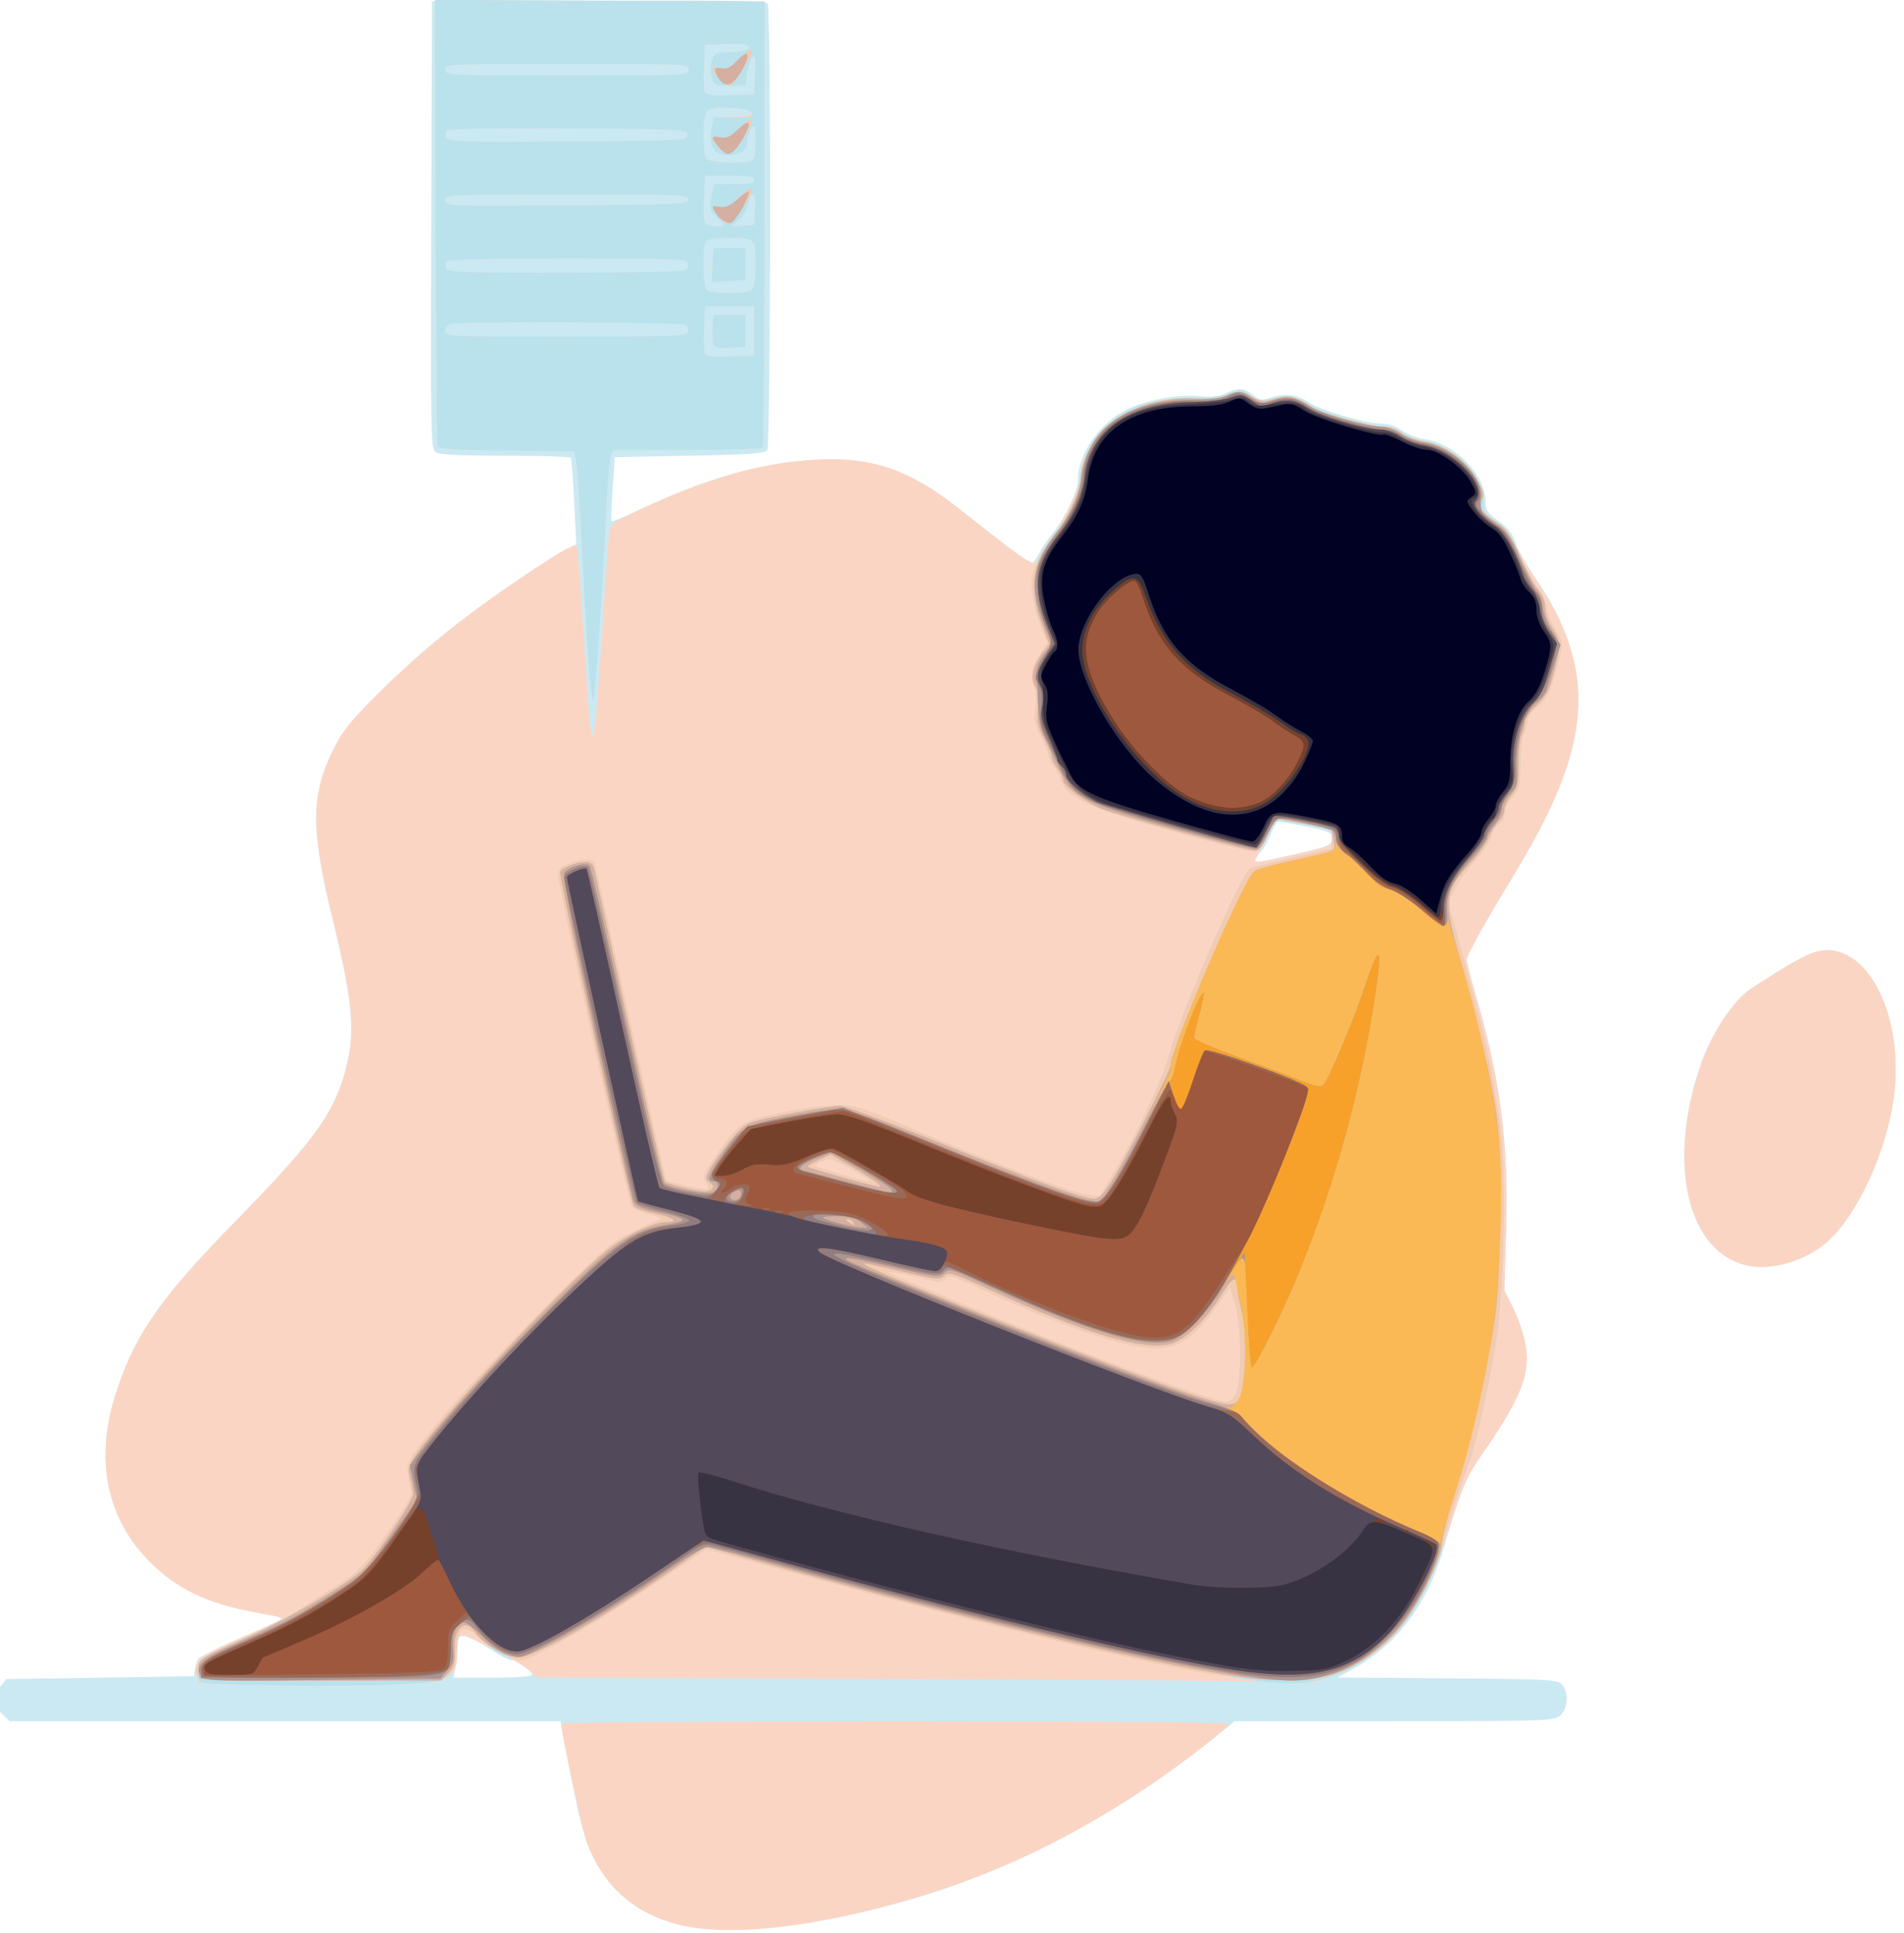 <?xml version="1.0" encoding="UTF-8" standalone="no"?>
<!-- Created with Inkscape (http://www.inkscape.org/) -->

<svg
   version="1.1"
   id="svg1"
   width="656"
   height="666"
   viewBox="0 0 656 666"
   sodipodi:docname="salus-cm-configuration-whistleblowing.svg"
   inkscape:version="1.4.2 (2aeb623e1d, 2025-05-12)"
   xmlns:inkscape="http://www.inkscape.org/namespaces/inkscape"
   xmlns:sodipodi="http://sodipodi.sourceforge.net/DTD/sodipodi-0.dtd"
   xmlns="http://www.w3.org/2000/svg"
   xmlns:svg="http://www.w3.org/2000/svg">
  <defs
     id="defs1" />
  <sodipodi:namedview
     id="namedview1"
     pagecolor="#ffffff"
     bordercolor="#000000"
     borderopacity="0.25"
     inkscape:showpageshadow="2"
     inkscape:pageopacity="0.0"
     inkscape:pagecheckerboard="0"
     inkscape:deskcolor="#d1d1d1"
     inkscape:zoom="1.2057057"
     inkscape:cx="328.43836"
     inkscape:cy="333"
     inkscape:window-width="1854"
     inkscape:window-height="1011"
     inkscape:window-x="66"
     inkscape:window-y="32"
     inkscape:window-maximized="1"
     inkscape:current-layer="g1" />
  <g
     inkscape:groupmode="layer"
     inkscape:label="Image"
     id="g1">
    <g
       id="g16"
       transform="translate(-1.659,-1.659)">
      <path
         style="fill:#cbe9f2"
         d="m 237.375,665.167 c -12.805,-2.785 -22.115,-8.945 -28.537,-18.881 -4.829,-7.471 -6.961,-14.329 -10.934,-35.162 l -3.14,-16.466 H 99.837 4.909 l -2.455,-2.455 c -2.944,-2.944 -3.142,-6.474 -0.544,-9.685 l 1.911,-2.361 32.339,-0.5 32.339,-0.5 0.346,-2.5 c 0.19,-1.375 0.767,-3.014 1.283,-3.642 0.515,-0.628 6.885,-3.74 14.154,-6.915 7.269,-3.175 13.613,-6.117 14.097,-6.538 0.484,-0.421 -0.866,-1.036 -3,-1.366 -19.574,-3.027 -32.367,-8.619 -42.019,-18.365 -15.293,-15.445 -19.255,-35.939 -11.438,-59.174 6.733,-20.014 15.167,-31.971 41.614,-59 28.118,-28.736 34.559,-38.127 38.164,-55.637 2.159,-10.49 0.864,-22.209 -5.155,-46.621 -7.81,-31.677 -7.887,-43.418 -0.387,-58.741 3.645,-7.447 5.72,-10.048 16.756,-21 6.928,-6.875 17.993,-16.696 24.59,-21.825 12.355,-9.605 34.879,-25.026 39.884,-27.307 l 2.831,-1.29 -0.718,-14.539 c -0.395,-7.997 -0.921,-14.877 -1.169,-15.289 -0.248,-0.412 -10.464,-0.75 -22.701,-0.75 -16.226,0 -22.71,-0.338 -23.95,-1.25 -1.579,-1.161 -1.682,-6.748 -1.441,-78.25 L 150.5,2.159 207.936,1.901 c 45.286,-0.204 57.605,0.008 58.235,1 1.158,1.824 1.013,151.919 -0.148,153.758 -0.788,1.248 -5.28,1.584 -26.735,2 l -25.788,0.5 -0.774,10.893 c -0.426,5.991 -0.609,11.057 -0.408,11.259 0.201,0.201 5.18,-1.888 11.065,-4.642 22.048,-10.321 40.915,-15.624 59.117,-16.616 19.476,-1.061 32.4,3.314 49.366,16.711 17.786,14.045 24.246,18.896 25.163,18.896 0.506,0 1.663,-1.462 2.57,-3.25 0.908,-1.788 3.188,-5.148 5.067,-7.468 C 368.546,180.149 373,170.728 373,167.312 c 0,-9.479 7.83,-20.509 17.7,-24.936 7.161,-3.211 17.978,-5.026 24.846,-4.168 3.803,0.475 5.994,0.223 8.265,-0.951 4.12,-2.131 6.39,-2.014 9.576,0.492 2.269,1.785 3.114,1.931 5.784,1 5.049,-1.76 9.263,-1.284 13.384,1.512 4.169,2.829 19.788,7.349 25.5,7.379 2.145,0.011 4.828,0.957 6.762,2.385 1.764,1.301 5.339,2.656 7.944,3.011 10.002,1.363 20.542,12.042 20.677,20.95 0.054,3.57 0.539,4.342 4.466,7.107 2.774,1.953 4.856,4.391 5.622,6.584 1.362,3.896 3.641,7.898 10.097,17.727 5.746,8.749 9.945,19.81 11.314,29.804 2.537,18.532 -3.754,38.326 -21.439,67.451 C 512.918,320.084 507,330.714 507,332.295 c 0,0.861 1.342,6.173 2.983,11.804 8.609,29.553 11.456,51.193 10.606,80.616 l -0.623,21.556 3.113,6.229 c 1.712,3.426 3.602,9.082 4.199,12.569 1.742,10.168 -1.655,18.53 -15.64,38.5 -4.83,6.896 -7.245,12.918 -12.223,30.472 -5.637,19.878 -16.27,34.239 -31.543,42.6 l -5.371,2.941 37.715,0.288 c 34.235,0.262 37.875,0.448 39.45,2.024 2.595,2.597 2.279,8.582 -0.576,10.893 -2.195,1.777 -5.06,1.871 -57.158,1.871 h -54.847 l -8.792,7.069 c -29.005,23.321 -64.649,42.567 -97.802,52.81 -33.666,10.401 -65.469,14.468 -83.116,10.63 z M 185,578.731 c 0,-1.424 -5.05,-5.073 -7.021,-5.073 -0.963,0 -4.437,-1.794 -7.721,-3.986 -3.283,-2.192 -7.047,-4.105 -8.364,-4.25 -2.155,-0.237 -2.406,0.136 -2.507,3.736 -0.062,2.2 -0.435,5.463 -0.829,7.25 l -0.717,3.25 h 13.579 c 7.678,0 13.579,-0.403 13.579,-0.927 z M 448.5,295.843 c 11.264,-2.602 11.999,-2.92 11.989,-5.188 -0.01,-2.226 -0.678,-2.553 -8.5,-4.16 -4.669,-0.96 -9.015,-1.765 -9.657,-1.79 -0.642,-0.025 -1.932,1.957 -2.867,4.405 -0.935,2.448 -2.547,5.218 -3.583,6.155 -2.169,1.963 -2.439,3.404 -0.633,3.372 0.688,-0.012 6.65,-1.269 13.25,-2.794 z M 604,437.733 c -21.229,-4.348 -28.359,-36.104 -15.862,-70.643 3.55,-9.811 11.001,-20.915 16.477,-24.555 11.334,-7.534 19.213,-12.023 22.797,-12.988 15.4,-4.147 28.588,17.154 27.31,44.111 -1.018,21.48 -13.595,49.312 -26.203,57.987 -7.52,5.174 -17.221,7.582 -24.519,6.088 z"
         id="path30" />
      <path
         style="fill:#fbd5c4"
         d="M 237.375,665.167 C 220.958,661.597 209.749,652.031 203.878,636.58 202.297,632.418 195,598.662 195,595.507 c 0,-0.467 51.75,-0.849 115,-0.849 73.502,0 115,0.349 115,0.968 0,1.279 -15.942,13.582 -28.5,21.995 -31.577,21.155 -61.533,34.219 -98.5,42.957 -25.038,5.918 -46.904,7.573 -60.625,4.589 z m -156.052,-83.177 -11.178,-0.396 -0.639,-2.909 c -1.228,-5.591 -0.226,-6.276 24.886,-16.99 2.69,-1.148 4.681,-2.297 4.424,-2.554 -0.257,-0.257 -4.258,-1.13 -8.892,-1.939 C 73.171,554.274 62.308,549.038 52.832,539.324 38.054,524.175 34.22,503.558 41.924,480.659 c 6.733,-20.014 15.167,-31.971 41.614,-59 28.118,-28.736 34.559,-38.127 38.164,-55.637 2.159,-10.49 0.864,-22.209 -5.155,-46.621 -7.81,-31.677 -7.887,-43.418 -0.387,-58.741 3.645,-7.447 5.72,-10.048 16.756,-21 13.94,-13.834 30.108,-26.836 49.114,-39.496 12.4,-8.26 17.613,-11.216 18.37,-10.417 0.215,0.227 1.116,11.887 2.003,25.912 2.212,34.98 2.712,40.286 3.703,39.294 0.471,-0.471 1.787,-15.693 2.924,-33.825 1.137,-18.133 2.279,-34.368 2.538,-36.079 0.433,-2.864 1.347,-3.518 11.574,-8.278 22.578,-10.509 41.092,-15.724 59.359,-16.719 19.476,-1.061 32.4,3.314 49.366,16.711 25.82,20.389 26.411,20.75 27.632,16.904 0.348,-1.096 2.431,-4.268 4.63,-7.049 3.981,-5.036 9.863,-17.756 9.869,-21.342 0.016,-8.549 9.247,-19.745 19.503,-23.654 4.613,-1.758 8.544,-2.364 17,-2.618 6.925,-0.209 12.453,-0.912 14.922,-1.898 3.742,-1.495 4.057,-1.467 6.862,0.607 2.375,1.756 3.639,2.028 6.578,1.415 6.454,-1.346 9.896,-0.905 13.828,1.771 3.941,2.682 21.245,7.762 26.439,7.762 1.623,0 4.253,0.962 5.844,2.139 1.591,1.176 5.192,2.502 8.003,2.947 10.102,1.597 20.484,12.345 19.826,20.524 -0.277,3.443 0.059,4 4.037,6.699 2.757,1.871 4.994,4.448 6.135,7.068 0.987,2.268 4.762,8.57 8.388,14.004 20.867,31.271 18.891,56.56 -7.863,100.62 C 512.918,320.084 507,330.714 507,332.295 c 0,0.861 1.342,6.173 2.983,11.804 8.609,29.553 11.456,51.193 10.606,80.616 l -0.623,21.556 3.113,6.229 c 1.712,3.426 3.602,9.082 4.199,12.569 1.735,10.131 -1.722,18.671 -15.62,38.589 -3.949,5.659 -6.033,10.077 -8.491,18 -10.972,35.36 -20.991,48.896 -42.503,57.423 -6.334,2.511 -7.548,2.664 -16.5,2.087 -5.315,-0.343 -65.449,-0.833 -133.632,-1.089 l -123.969,-0.466 -2.531,-2.334 c -1.392,-1.283 -5.456,-3.814 -9.031,-5.624 -3.575,-1.81 -8.169,-4.163 -10.209,-5.228 -2.04,-1.065 -4.18,-1.646 -4.756,-1.29 -0.576,0.356 -0.977,2.531 -0.891,4.834 0.215,5.795 -0.67,7.976 -4.05,9.973 -2.533,1.496 -6.761,1.765 -32.751,2.08 -16.414,0.199 -34.873,0.184 -41.021,-0.034 z M 448.5,295.851 c 11.371,-2.62 12.016,-2.902 12.307,-5.383 0.284,-2.417 -0.102,-2.708 -5,-3.774 -2.919,-0.635 -7.409,-1.412 -9.977,-1.725 l -4.67,-0.57 -3.323,6.38 c -1.828,3.509 -3.476,6.717 -3.663,7.13 -0.539,1.187 1.537,0.888 14.326,-2.058 z M 604,437.733 c -21.229,-4.348 -28.359,-36.104 -15.862,-70.643 3.55,-9.811 11.001,-20.915 16.477,-24.555 11.334,-7.534 19.213,-12.023 22.797,-12.988 15.4,-4.147 28.588,17.154 27.31,44.111 -1.018,21.48 -13.595,49.312 -26.203,57.987 -7.52,5.174 -17.221,7.582 -24.519,6.088 z M 204.168,226.156 c -0.643,-9.661 -1.655,-27.788 -2.25,-40.281 -0.594,-12.494 -1.41,-24.066 -1.813,-25.716 l -0.732,-3 -23.225,-0.269 c -17.276,-0.2 -23.342,-0.584 -23.682,-1.5 -0.251,-0.677 -0.571,-35.548 -0.712,-77.49 L 151.5,1.642 l 56.775,0.258 56.775,0.258 -0.037,76.365 c -0.02,42.001 -0.283,76.763 -0.584,77.25 -0.301,0.487 -12.006,0.885 -26.013,0.885 H 212.951 l -0.844,2.25 c -0.464,1.238 -1.142,8.775 -1.506,16.75 -1.333,29.209 -3.857,66.521 -4.551,67.281 -0.392,0.43 -1.239,-7.123 -1.882,-16.784 z M 261.5,115.659 v -8.5 h -8.5 -8.5 l -0.297,7.406 c -0.163,4.074 -0.058,8.029 0.234,8.791 0.406,1.059 2.476,1.316 8.797,1.094 l 8.266,-0.291 z m -14.074,4.667 c -0.304,-0.791 -0.411,-3.402 -0.239,-5.803 l 0.313,-4.364 h 5.5 5.5 v 5.5 5.5 l -5.261,0.303 c -3.864,0.222 -5.408,-0.079 -5.813,-1.136 z m -8.749,-4.268 c 0.338,-0.88 -0.014,-1.999 -0.781,-2.485 -1.548,-0.98 -78.8,-1.272 -81.314,-0.307 -0.87,0.334 -1.582,1.459 -1.582,2.5 0,1.827 1.449,1.893 41.531,1.893 37.158,0 41.596,-0.169 42.146,-1.601 z M 260.8,101.459 c 0.725,-0.725 1.2,-4.243 1.2,-8.893 0,-8.862 -0.045,-8.907 -9,-8.907 -8.954,0 -9,0.045 -9,8.907 0,4.65 0.475,8.168 1.2,8.893 0.691,0.691 4,1.2 7.8,1.2 3.8,0 7.109,-0.509 7.8,-1.2 z M 247.199,92.96 247.5,87.159 h 5.5 5.5 v 5.5 5.5 l -5.801,0.301 -5.801,0.301 z m -9.303,1.784 c 0.768,-0.486 1.119,-1.604 0.781,-2.485 -0.549,-1.432 -4.941,-1.601 -41.587,-1.601 -27.484,0 -41.186,0.345 -41.62,1.048 -0.356,0.576 -0.397,1.701 -0.09,2.5 0.475,1.237 6.536,1.45 40.839,1.437 22.155,-0.008 40.909,-0.413 41.677,-0.899 z M 251,79.111 c 0,-0.301 -1.13,-1.539 -2.512,-2.75 -2.269,-1.989 -2.435,-2.636 -1.716,-6.702 l 0.796,-4.5 6.966,-0.041 c 5.42,-0.032 6.966,-0.364 6.966,-1.5 0,-1.165 -1.716,-1.459 -8.5,-1.459 h -8.5 l -0.297,7.406 c -0.163,4.074 -0.065,8.011 0.219,8.75 C 244.904,79.571 251,80.308 251,79.111 Z m 10.802,-5.202 c 0.334,-5.803 -1.24,-7.153 -2.332,-2 -0.379,1.788 -1.877,4.267 -3.329,5.511 l -2.641,2.261 4,-0.261 4,-0.261 z m -22.992,-3.5 c 0.316,-1.644 -2.205,-1.75 -41.736,-1.75 -41.483,0 -42.073,0.028 -42.073,2.011 0,1.987 0.504,2.008 41.736,1.75 38.834,-0.243 41.76,-0.383 42.073,-2.011 z m 21.608,-13.357 c 1.21,-0.464 1.574,-2.051 1.55,-6.75 -0.029,-5.619 -0.157,-5.977 -1.5,-4.202 -0.808,1.068 -1.468,3.161 -1.468,4.652 0,2.079 -0.662,2.942 -2.839,3.701 -6.833,2.382 -10.853,-1.298 -9.35,-8.56 l 0.773,-3.734 6.776,-0.297 c 4.73,-0.207 6.656,-0.66 6.379,-1.5 -0.543,-1.644 -13.466,-2.174 -15.328,-0.628 -1.798,1.492 -1.967,14.968 -0.21,16.725 1.242,1.242 12.394,1.677 15.218,0.593 z M 238.5,48.159 c 0,-1.963 -0.754,-2.005 -40.939,-2.261 -24.72,-0.158 -41.313,0.113 -41.883,0.683 -0.519,0.519 -0.672,1.654 -0.338,2.522 0.54,1.408 5.05,1.55 41.883,1.317 C 237.746,50.164 238.5,50.122 238.5,48.159 Z m 23.301,-21 c 0.238,-5.542 0.044,-6.744 -0.93,-5.77 -0.677,0.677 -1.487,3.152 -1.801,5.5 L 258.5,31.159 h -5.436 c -5.265,0 -5.462,-0.1 -6.257,-3.167 -0.476,-1.836 -0.408,-4.252 0.162,-5.75 0.866,-2.277 1.55,-2.585 5.757,-2.599 5.359,-0.017 8.868,-1.436 6.141,-2.482 -0.868,-0.333 -4.455,-0.47 -7.972,-0.304 L 244.5,17.159 l -0.297,7.406 c -0.163,4.074 -0.058,8.029 0.234,8.791 0.406,1.059 2.476,1.316 8.797,1.094 L 261.5,34.159 Z M 239,25.659 c 0,-1.968 -0.667,-2 -42,-2 -41.333,0 -42,0.032 -42,2 0,1.968 0.667,2 42,2 41.333,0 42,-0.032 42,-2 z"
         id="path29" />
      <path
         style="fill:#b9e2ec"
         d="m 81.35,581.913 c -11.035,-0.315 -11.156,-0.345 -11.796,-2.892 -1.137,-4.53 1.502,-6.72 15.17,-12.594 7.082,-3.043 15.853,-7.499 19.49,-9.901 3.637,-2.402 9.971,-6.457 14.076,-9.011 6.757,-4.204 8.331,-5.856 16.618,-17.447 5.62,-7.861 8.931,-13.386 8.575,-14.311 -0.318,-0.829 -0.84,-3.414 -1.159,-5.745 -0.52,-3.79 -0.172,-4.797 3.297,-9.545 8.318,-11.386 22.656,-27.227 43.808,-48.399 19.954,-19.972 22.789,-22.437 29.57,-25.707 4.125,-1.989 8.4,-3.918 9.5,-4.286 1.564,-0.523 0.932,-0.955 -2.899,-1.977 -2.694,-0.719 -5.461,-1.9 -6.147,-2.623 C 218.149,416.099 194,307.667 194,303.182 c 0,-1.882 0.738,-2.858 2.75,-3.635 4.983,-1.926 9.172,-2.255 9.74,-0.765 0.289,0.758 5.861,25.579 12.381,55.158 6.521,29.579 12.103,54.027 12.405,54.329 0.863,0.863 13.805,3.643 14.363,3.086 0.275,-0.275 -0.076,-1.422 -0.779,-2.548 -1.134,-1.815 -0.751,-2.822 3.369,-8.851 7.74,-11.328 8.873,-12.084 22.397,-14.93 6.531,-1.375 15.025,-2.54 18.875,-2.59 6.65,-0.086 8.074,0.36 28.5,8.932 28.634,12.016 53.102,21.212 58.283,21.903 l 4.217,0.563 4.15,-6.836 c 7.81,-12.866 18.061,-34.699 20.113,-42.836 2.963,-11.752 24.439,-61.261 27.368,-63.089 0.753,-0.47 7.445,-2.236 14.87,-3.925 l 13.5,-3.07 0.306,-3.113 c 0.296,-3.011 0.132,-3.151 -5,-4.269 -2.918,-0.635 -7.407,-1.411 -9.974,-1.724 l -4.668,-0.569 -2.562,5.056 c -1.409,2.781 -3.359,5.307 -4.332,5.614 -0.974,0.307 -13.614,-2.761 -28.088,-6.819 -28.642,-8.03 -36.712,-11.627 -38.682,-17.243 -0.55,-1.568 -1.788,-3.963 -2.75,-5.322 -0.963,-1.359 -1.75,-3.055 -1.75,-3.768 0,-0.713 -1.183,-3.559 -2.629,-6.325 -2.175,-4.159 -2.52,-5.828 -1.996,-9.65 0.365,-2.665 0.147,-5.967 -0.517,-7.802 -1.372,-3.793 -0.726,-6.899 2.399,-11.536 l 2.314,-3.434 -2.396,-5.932 c -3.57,-8.838 -3.975,-16.339 -1.202,-22.279 1.232,-2.641 3.823,-6.745 5.758,-9.121 4.838,-5.942 8.021,-12.905 9.176,-20.078 1.313,-8.151 3.385,-12.167 8.983,-17.402 6.979,-6.528 14.128,-8.951 27.611,-9.357 6.925,-0.209 12.453,-0.912 14.922,-1.898 3.742,-1.495 4.057,-1.467 6.862,0.607 2.375,1.756 3.639,2.028 6.578,1.415 6.454,-1.346 9.896,-0.905 13.828,1.771 3.941,2.682 21.245,7.762 26.439,7.762 1.623,0 4.253,0.962 5.844,2.139 1.591,1.176 5.192,2.502 8.003,2.947 10.102,1.597 20.484,12.345 19.826,20.524 -0.276,3.426 0.066,4.005 3.9,6.607 3.439,2.334 5.035,4.61 8.785,12.527 2.521,5.321 5.423,10.458 6.451,11.415 1.027,0.957 2.178,3.676 2.557,6.041 0.379,2.366 1.825,5.976 3.214,8.024 2.787,4.109 2.76,4.812 -0.623,16.277 -1.618,5.482 -2.827,7.617 -5.576,9.847 -1.931,1.566 -3.51,3.733 -3.51,4.816 0,1.083 -0.529,2.952 -1.177,4.153 -0.647,1.201 -1.241,6.125 -1.319,10.94 -0.131,8.038 -0.362,8.986 -2.823,11.555 -1.535,1.602 -2.681,3.936 -2.681,5.459 0,1.599 -0.765,3.07 -1.919,3.687 -1.055,0.565 -2.226,2.426 -2.602,4.137 -0.376,1.711 -2.905,5.564 -5.62,8.562 -2.716,2.999 -5.912,7.457 -7.102,9.908 -1.867,3.844 -2.011,4.97 -1.045,8.196 0.616,2.057 1.889,6.665 2.83,10.24 0.94,3.575 3.228,12.125 5.084,19 4.412,16.346 7.024,29.403 8.981,44.895 2.142,16.958 1.198,58.029 -1.727,75.105 -2.542,14.838 -6.671,33.404 -8.562,38.5 C 504.173,515.326 499,531.313 499,532.957 c 0,2.702 -4.77,14.202 -8.604,20.744 -10.007,17.075 -27.19,27.971 -44.066,27.945 -20.255,-0.031 -80.121,-13.24 -166.053,-36.639 l -35.223,-9.591 -18.777,12.559 c -10.327,6.907 -24.287,15.552 -31.021,19.21 -11.099,6.029 -12.616,6.588 -16.221,5.979 -4.042,-0.683 -7.04,-2.519 -12.679,-7.767 -4.987,-4.641 -6.742,-3.535 -7.449,4.689 -0.913,10.62 -1.757,11.087 -21.524,11.907 -15.209,0.631 -31.949,0.607 -56.032,-0.08 z M 427.341,481.909 c 2.179,-4.302 2.103,-23.32 -0.123,-30.675 l -1.793,-5.925 -4.65,6.516 c -9.149,12.822 -14.998,15.86 -26.67,13.853 -11.943,-2.053 -31,-9.072 -55.444,-20.418 -8.794,-4.082 -9.999,-4.406 -11.355,-3.05 -0.834,0.834 -2.257,1.295 -3.162,1.024 -4.18,-1.253 -16.325,-3.728 -16.658,-3.395 -0.401,0.401 43.135,18.262 68.514,28.108 21.928,8.507 45.108,16.599 47.724,16.66 1.453,0.034 2.708,-0.902 3.617,-2.698 z M 301,408.245 c 0,-0.228 -2.958,-2.068 -6.574,-4.091 -5.991,-3.35 -6.837,-3.568 -9.532,-2.451 -1.627,0.674 -2.759,1.424 -2.517,1.666 0.425,0.425 16.344,5.073 17.873,5.218 0.412,0.039 0.75,-0.115 0.75,-0.343 z M 204.168,226.156 c -0.643,-9.661 -1.655,-27.788 -2.25,-40.281 -0.594,-12.494 -1.41,-24.066 -1.813,-25.716 l -0.732,-3 -23.225,-0.269 c -17.276,-0.2 -23.342,-0.584 -23.682,-1.5 -0.251,-0.677 -0.571,-35.548 -0.712,-77.49 L 151.5,1.642 l 56.775,0.258 56.775,0.258 -0.037,76.365 c -0.02,42.001 -0.283,76.763 -0.584,77.25 -0.301,0.487 -12.006,0.885 -26.013,0.885 H 212.951 l -0.844,2.25 c -0.464,1.238 -1.142,8.775 -1.506,16.75 -1.333,29.209 -3.857,66.521 -4.551,67.281 -0.392,0.43 -1.239,-7.123 -1.882,-16.784 z M 261.5,115.659 v -8.5 h -8.5 -8.5 l -0.297,7.406 c -0.163,4.074 -0.058,8.029 0.234,8.791 0.406,1.059 2.476,1.316 8.797,1.094 l 8.266,-0.291 z m -14.074,4.667 c -0.304,-0.791 -0.411,-3.402 -0.239,-5.803 l 0.313,-4.364 h 5.5 5.5 v 5.5 5.5 l -5.261,0.303 c -3.864,0.222 -5.408,-0.079 -5.813,-1.136 z m -8.749,-4.268 c 0.338,-0.88 -0.014,-1.999 -0.781,-2.485 -1.548,-0.98 -78.8,-1.272 -81.314,-0.307 -0.87,0.334 -1.582,1.459 -1.582,2.5 0,1.827 1.449,1.893 41.531,1.893 37.158,0 41.596,-0.169 42.146,-1.601 z M 260.8,101.459 c 0.725,-0.725 1.2,-4.243 1.2,-8.893 0,-8.862 -0.045,-8.907 -9,-8.907 -8.954,0 -9,0.045 -9,8.907 0,4.65 0.475,8.168 1.2,8.893 0.691,0.691 4,1.2 7.8,1.2 3.8,0 7.109,-0.509 7.8,-1.2 z M 247.199,92.96 247.5,87.159 h 5.5 5.5 v 5.5 5.5 l -5.801,0.301 -5.801,0.301 z m -9.303,1.784 c 0.768,-0.486 1.119,-1.604 0.781,-2.485 -0.549,-1.432 -4.941,-1.601 -41.587,-1.601 -27.484,0 -41.186,0.345 -41.62,1.048 -0.356,0.576 -0.397,1.701 -0.09,2.5 0.475,1.237 6.536,1.45 40.839,1.437 22.155,-0.008 40.909,-0.413 41.677,-0.899 z M 251,79.111 c 0,-0.301 -1.13,-1.539 -2.512,-2.75 -2.269,-1.989 -2.435,-2.636 -1.716,-6.702 l 0.796,-4.5 6.966,-0.041 c 5.42,-0.032 6.966,-0.364 6.966,-1.5 0,-1.165 -1.716,-1.459 -8.5,-1.459 h -8.5 l -0.297,7.406 c -0.163,4.074 -0.065,8.011 0.219,8.75 C 244.904,79.571 251,80.308 251,79.111 Z m 10.802,-5.202 c 0.334,-5.803 -1.24,-7.153 -2.332,-2 -0.379,1.788 -1.877,4.267 -3.329,5.511 l -2.641,2.261 4,-0.261 4,-0.261 z m -22.992,-3.5 c 0.316,-1.644 -2.205,-1.75 -41.736,-1.75 -41.483,0 -42.073,0.028 -42.073,2.011 0,1.987 0.504,2.008 41.736,1.75 38.834,-0.243 41.76,-0.383 42.073,-2.011 z m 21.608,-13.357 c 1.21,-0.464 1.574,-2.051 1.55,-6.75 -0.029,-5.619 -0.157,-5.977 -1.5,-4.202 -0.808,1.068 -1.468,3.161 -1.468,4.652 0,2.079 -0.662,2.942 -2.839,3.701 -6.835,2.383 -10.859,-1.303 -9.343,-8.56 l 0.78,-3.734 h 6.728 c 5.441,0 6.673,-0.287 6.44,-1.5 -0.369,-1.927 -13.217,-2.701 -15.357,-0.925 -1.798,1.492 -1.967,14.968 -0.21,16.725 1.242,1.242 12.394,1.677 15.218,0.593 z M 238.5,48.159 c 0,-1.963 -0.754,-2.005 -40.939,-2.261 -24.72,-0.158 -41.313,0.113 -41.883,0.683 -0.519,0.519 -0.672,1.654 -0.338,2.522 0.54,1.408 5.05,1.55 41.883,1.317 C 237.746,50.164 238.5,50.122 238.5,48.159 Z m 23.301,-21 c 0.238,-5.542 0.044,-6.744 -0.93,-5.77 -0.677,0.677 -1.487,3.152 -1.801,5.5 L 258.5,31.159 h -5.436 c -5.265,0 -5.462,-0.1 -6.257,-3.167 -0.476,-1.836 -0.408,-4.252 0.162,-5.75 0.866,-2.277 1.55,-2.585 5.757,-2.599 5.359,-0.017 8.868,-1.436 6.141,-2.482 -0.868,-0.333 -4.455,-0.47 -7.972,-0.304 L 244.5,17.159 l -0.297,7.406 c -0.163,4.074 -0.058,8.029 0.234,8.791 0.406,1.059 2.476,1.316 8.797,1.094 L 261.5,34.159 Z M 239,25.659 c 0,-1.968 -0.667,-2 -42,-2 -41.333,0 -42,0.032 -42,2 0,1.968 0.667,2 42,2 41.333,0 42,-0.032 42,-2 z"
         id="path28" />
      <path
         style="fill:#f2cbb1"
         d="m 69.921,579.063 c -1.104,-1.33 -1.076,-2.037 0.165,-4.25 1.12,-1.997 4.731,-4.062 14.574,-8.335 7.197,-3.124 16.029,-7.624 19.627,-10 3.598,-2.376 9.9,-6.41 14.005,-8.963 6.757,-4.204 8.331,-5.856 16.618,-17.447 5.62,-7.861 8.931,-13.386 8.575,-14.311 -0.318,-0.829 -0.84,-3.414 -1.159,-5.745 -0.52,-3.79 -0.172,-4.797 3.297,-9.545 8.318,-11.386 22.656,-27.227 43.808,-48.399 19.954,-19.972 22.789,-22.437 29.57,-25.707 4.125,-1.989 8.4,-3.918 9.5,-4.286 1.564,-0.523 0.932,-0.955 -2.899,-1.977 -2.694,-0.719 -5.461,-1.9 -6.147,-2.623 C 218.149,416.099 194,307.667 194,303.182 c 0,-1.882 0.738,-2.858 2.75,-3.635 4.983,-1.926 9.172,-2.255 9.74,-0.765 0.289,0.758 5.861,25.579 12.381,55.158 6.521,29.579 12.103,54.027 12.405,54.329 0.863,0.863 13.805,3.643 14.363,3.086 0.275,-0.275 -0.076,-1.422 -0.779,-2.548 -1.134,-1.815 -0.751,-2.822 3.369,-8.851 7.74,-11.328 8.873,-12.084 22.397,-14.93 6.531,-1.375 15.025,-2.54 18.875,-2.59 6.65,-0.086 8.074,0.36 28.5,8.932 28.634,12.016 53.102,21.212 58.283,21.903 l 4.217,0.563 4.15,-6.836 c 7.81,-12.866 18.061,-34.699 20.113,-42.836 2.963,-11.752 24.439,-61.261 27.368,-63.089 0.753,-0.47 7.445,-2.239 14.87,-3.93 l 13.5,-3.075 v -3.38 -3.38 l -9,-1.762 c -4.95,-0.969 -9.343,-1.789 -9.763,-1.822 -0.419,-0.033 -1.838,2.37 -3.151,5.341 -1.314,2.971 -3.221,5.664 -4.237,5.985 -1.017,0.321 -13.692,-2.736 -28.167,-6.794 -28.642,-8.03 -36.712,-11.627 -38.682,-17.243 -0.55,-1.568 -1.788,-3.963 -2.75,-5.322 -0.963,-1.359 -1.75,-3.055 -1.75,-3.768 0,-0.713 -1.183,-3.559 -2.629,-6.325 -2.175,-4.159 -2.52,-5.828 -1.996,-9.65 0.365,-2.665 0.147,-5.967 -0.517,-7.802 -1.372,-3.793 -0.726,-6.899 2.399,-11.536 l 2.314,-3.434 -2.396,-5.932 c -1.318,-3.263 -2.635,-8.567 -2.927,-11.788 -0.461,-5.084 -0.163,-6.544 2.259,-11.074 1.535,-2.87 4.255,-7.041 6.045,-9.269 C 369.215,180.551 374,169.934 374,166.367 c 0,-4.257 3.048,-11.405 6.666,-15.632 6.529,-7.627 20.93,-12.731 33.233,-11.779 4.501,0.349 7.707,0.011 10.81,-1.139 4.237,-1.57 4.556,-1.551 8.101,0.475 3.375,1.93 4.067,1.997 8.107,0.794 3.754,-1.118 4.949,-1.093 7.963,0.166 1.951,0.815 4.238,2.092 5.083,2.839 1.992,1.759 19.774,6.567 24.287,6.567 2.056,0 4.608,0.887 6.237,2.169 1.516,1.193 5.042,2.53 7.835,2.971 7.123,1.126 14.622,6.503 18.175,13.032 2.349,4.315 2.599,5.444 1.574,7.086 -1.031,1.651 -0.861,2.339 1.105,4.443 1.279,1.369 3.532,3.117 5.007,3.884 1.901,0.989 4.023,4.226 7.285,11.114 2.532,5.345 5.444,10.501 6.472,11.459 1.027,0.957 2.178,3.676 2.557,6.041 0.379,2.366 1.825,5.976 3.214,8.024 2.787,4.109 2.76,4.812 -0.623,16.277 -1.618,5.482 -2.827,7.617 -5.576,9.847 -1.931,1.566 -3.51,3.733 -3.51,4.816 0,1.083 -0.529,2.952 -1.177,4.153 -0.647,1.201 -1.241,6.125 -1.319,10.94 -0.131,8.038 -0.362,8.986 -2.823,11.555 -1.535,1.602 -2.681,3.936 -2.681,5.459 0,1.599 -0.765,3.07 -1.919,3.687 -1.055,0.565 -2.226,2.426 -2.602,4.137 -0.376,1.711 -2.905,5.564 -5.62,8.562 -2.716,2.999 -5.912,7.457 -7.102,9.908 -1.867,3.844 -2.011,4.97 -1.045,8.196 0.616,2.057 1.889,6.665 2.83,10.24 0.94,3.575 3.228,12.125 5.084,19 4.412,16.346 7.024,29.403 8.981,44.895 2.142,16.958 1.198,58.029 -1.727,75.105 -2.541,14.833 -6.67,33.402 -8.562,38.5 -4.39,11.833 -8.522,24.567 -9.354,28.83 -1.333,6.831 -7.808,20.046 -13.506,27.565 -5.623,7.421 -14.093,14.007 -22.234,17.288 -5.146,2.074 -7.24,2.297 -20.725,2.206 -9.339,-0.063 -18.774,-0.761 -25,-1.848 -26.557,-4.639 -78.394,-17.178 -137.223,-33.193 l -35.223,-9.589 -18.777,12.559 c -19.675,13.16 -41.594,25.698 -44.858,25.661 -3.205,-0.037 -9.959,-3.568 -14.266,-7.459 -5.925,-5.353 -7.514,-4.6 -8.246,3.906 -0.969,11.28 2.121,10.575 -46.395,10.575 -36.559,0 -41.418,-0.182 -42.591,-1.595 z M 427.341,481.909 c 2.179,-4.302 2.103,-23.32 -0.123,-30.675 l -1.793,-5.925 -4.65,6.516 c -9.149,12.822 -14.998,15.86 -26.67,13.853 -11.943,-2.053 -31,-9.072 -55.444,-20.418 -8.794,-4.082 -9.999,-4.406 -11.355,-3.05 -0.834,0.834 -2.257,1.295 -3.162,1.024 -4.18,-1.253 -16.325,-3.728 -16.658,-3.395 -0.401,0.401 43.135,18.262 68.514,28.108 21.928,8.507 45.108,16.599 47.724,16.66 1.453,0.034 2.708,-0.902 3.617,-2.698 z M 301,408.245 c 0,-0.228 -2.958,-2.068 -6.574,-4.091 -5.991,-3.35 -6.837,-3.568 -9.532,-2.451 -1.627,0.674 -2.759,1.424 -2.517,1.666 0.425,0.425 16.344,5.073 17.873,5.218 0.412,0.039 0.75,-0.115 0.75,-0.343 z M 249.807,76.909 c -3.215,-3.743 -3.28,-4.573 -0.313,-4.006 2.261,0.432 3.621,-0.23 7.149,-3.482 5.285,-4.871 5.643,-3.144 0.83,4.002 -3.762,5.587 -5.273,6.274 -7.666,3.487 z m -0.633,-24.564 c -2.901,-3.088 -2.74,-4.03 0.576,-3.376 2.202,0.435 3.493,-0.176 6.482,-3.068 4.534,-4.388 5.81,-3.704 2.718,1.456 -4.779,7.973 -6.26,8.729 -9.775,4.988 z m 0.334,-23.46 c -3.22,-3.472 -3.177,-4.61 0.141,-3.777 2.178,0.547 3.332,-7.59e-4 6.482,-3.077 2.108,-2.058 4.128,-3.446 4.489,-3.084 0.835,0.835 -5.564,11.477 -7.303,12.144 -0.715,0.275 -2.43,-0.718 -3.809,-2.206 z"
         id="path27" />
      <path
         style="fill:#d4afa2"
         d="M 70.667,579.992 C 70.3,579.625 70,578.062 70,576.518 70,573.297 70.073,573.251 87.95,565.261 101.259,559.313 123.147,546.29 127.074,541.982 132.474,536.06 144,518.683 144,516.466 c 0,-1.276 -0.45,-3.888 -1,-5.805 -0.91,-3.172 -0.672,-3.961 2.647,-8.78 10.268,-14.909 55.315,-62.524 67.127,-70.954 6.695,-4.778 14.627,-8.267 18.795,-8.267 4.305,0 1.814,-1.645 -4.529,-2.991 -3.31,-0.702 -6.477,-1.83 -7.038,-2.505 -1.333,-1.606 -25.942,-113.498 -25.319,-115.121 0.556,-1.449 5.619,-3.382 8.857,-3.382 1.492,0 2.431,0.753 2.805,2.25 0.309,1.238 5.774,25.868 12.144,54.735 6.37,28.867 11.903,52.798 12.296,53.18 0.393,0.382 3.81,1.409 7.594,2.28 5.215,1.202 7.213,1.308 8.261,0.438 1.161,-0.963 1.1,-1.355 -0.379,-2.445 -1.679,-1.237 -1.675,-1.459 0.081,-4.746 1.013,-1.897 4.022,-6.143 6.686,-9.436 4.086,-5.05 5.599,-6.178 9.658,-7.202 7.374,-1.86 25.363,-5.055 28.459,-5.055 1.518,0 16.618,5.586 33.557,12.413 33.558,13.525 50.21,19.587 53.805,19.587 1.751,0 3.271,-1.519 6.253,-6.25 C 389.432,400.997 405,370.437 405,368.678 c 0,-6.002 25.717,-65.262 29.109,-67.078 1.023,-0.547 6.929,-2.127 13.125,-3.51 15.759,-3.518 14.539,-2.89 13.85,-7.127 l -0.595,-3.662 -8.995,-1.761 c -4.947,-0.968 -9.338,-1.788 -9.757,-1.821 -0.419,-0.033 -1.857,2.414 -3.195,5.439 -1.966,4.445 -2.889,5.5 -4.813,5.5 -2.402,0 -46.664,-12.05 -52.229,-14.219 -5.329,-2.077 -13.5,-8.001 -13.5,-9.788 0,-0.948 -0.9,-2.868 -2,-4.266 -1.1,-1.398 -2,-3.192 -2,-3.986 0,-0.794 -1.175,-3.648 -2.61,-6.342 -2.197,-4.124 -2.523,-5.749 -2.059,-10.275 0.399,-3.894 0.129,-6.02 -0.98,-7.712 -1.787,-2.728 -0.667,-7.469 2.808,-11.887 l 2.045,-2.6 -2.602,-7.02 c -4.719,-12.732 -3.326,-21.284 5.174,-31.764 3.926,-4.841 8.164,-14.252 8.2,-18.214 0.042,-4.507 3.02,-11.563 6.69,-15.852 6.529,-7.627 20.93,-12.731 33.233,-11.779 4.501,0.349 7.707,0.011 10.81,-1.139 4.237,-1.57 4.556,-1.551 8.101,0.475 3.375,1.93 4.067,1.997 8.107,0.794 3.754,-1.118 4.949,-1.093 7.963,0.166 1.951,0.815 4.238,2.092 5.083,2.839 1.992,1.759 19.774,6.567 24.287,6.567 2.056,0 4.608,0.887 6.237,2.169 1.516,1.193 5.042,2.53 7.835,2.971 7.123,1.126 14.622,6.503 18.175,13.032 2.342,4.303 2.597,5.447 1.58,7.076 -1.433,2.294 0.218,4.595 5.923,8.258 2.733,1.754 4.352,4.193 7.386,11.12 2.137,4.88 4.95,10.145 6.25,11.7 1.432,1.712 2.364,4.122 2.364,6.11 0,1.883 1.104,4.91 2.588,7.098 2.882,4.247 2.875,6.558 -0.048,16.965 -1.265,4.502 -2.666,6.907 -5.613,9.634 C 528.669,246.883 527,249.355 527,250.609 c 0,1.2 -0.497,3.11 -1.104,4.244 -0.607,1.135 -1.081,5.598 -1.052,9.92 0.045,6.919 -0.241,8.204 -2.396,10.766 -1.346,1.6 -2.448,3.856 -2.448,5.014 0,1.158 -0.89,2.995 -1.977,4.083 -1.087,1.087 -2.671,3.637 -3.518,5.666 -0.848,2.029 -3.497,5.78 -5.887,8.335 -9.576,10.237 -9.834,12.72 -3.589,34.522 4.85,16.934 8.97,33.952 11.135,46 2.087,11.611 2.326,15.832 2.237,39.5 -0.073,19.482 -0.554,29.545 -1.817,38 -2.842,19.026 -8.453,43.654 -13.329,58.5 -2.529,7.7 -4.673,15.804 -4.765,18.009 -0.22,5.27 -6.881,19.27 -13.03,27.385 -5.708,7.532 -14.249,14.123 -22.234,17.155 -7.274,2.762 -19.912,3.571 -31.739,2.032 -27.14,-3.533 -92.977,-19.135 -163.401,-38.721 l -23.415,-6.512 -4.585,3.245 c -28.038,19.842 -53.883,34.908 -59.882,34.908 -4.308,0 -12.243,-4.605 -14.887,-8.64 -3.37,-5.143 -7.393,-1.655 -7.052,6.115 0.197,4.487 -0.16,5.783 -2.189,7.943 l -2.424,2.581 h -41.159 c -22.637,0 -41.459,-0.3 -41.826,-0.667 z M 428.949,482.909 c 1.996,-4.323 2.343,-22.333 0.563,-29.205 C 428.68,450.495 428,446.724 428,445.323 c 0,-4.487 -1.648,-3.775 -5.426,2.346 -5.466,8.855 -12.456,15.611 -17.58,16.991 -9.317,2.509 -29.199,-3.439 -62.395,-18.663 -12.708,-5.829 -14.048,-6.242 -15.616,-4.823 -1.556,1.408 -2.727,1.317 -12.599,-0.978 -16.311,-3.791 -16.238,-3.779 -14.009,-2.431 5.76,3.482 86.209,35.499 108.125,43.032 16.563,5.693 18.694,5.913 20.449,2.112 z M 295.5,422.659 c -0.34,-0.55 -1.154,-0.993 -1.809,-0.985 -0.716,0.009 -0.592,0.402 0.309,0.985 1.921,1.242 2.267,1.242 1.5,0 z m 9.059,-12.905 c -0.308,-0.498 -4.184,-3.03 -8.614,-5.627 l -8.054,-4.722 -3.945,1.779 c -2.17,0.978 -3.945,2.062 -3.945,2.408 0,0.448 19.938,6.081 24.809,7.009 0.17,0.032 0.057,-0.348 -0.25,-0.846 z M 250.762,77.586 c -0.956,-0.557 -2.242,-1.955 -2.859,-3.107 -1.03,-1.925 -0.902,-2.053 1.589,-1.577 2.026,0.387 3.538,-0.209 5.991,-2.363 1.804,-1.584 3.548,-2.881 3.874,-2.881 0.919,0 -1.177,4.938 -3.45,8.131 -2.245,3.153 -2.602,3.278 -5.145,1.796 z M 249.807,52.909 c -3.245,-3.778 -3.286,-4.576 -0.206,-3.97 2.32,0.456 3.544,-0.05 6.134,-2.537 3.893,-3.738 5.03,-3.146 2.718,1.414 -2.139,4.22 -4.421,6.843 -5.953,6.843 -0.655,0 -1.866,-0.787 -2.693,-1.75 z m -0.567,-24.236 c -1.853,-2.967 -1.513,-4.12 1.025,-3.483 1.666,0.418 3.03,-0.229 5.153,-2.445 4.111,-4.291 5.089,-2.788 1.945,2.988 -2.939,5.4 -5.915,6.477 -8.123,2.941 z"
         id="path26" />
      <path
         style="fill:#fab955"
         d="m 71.087,579.264 c -2.717,-3.274 -0.002,-5.99 10.574,-10.576 16.567,-7.184 21.455,-9.671 31.871,-16.221 14.135,-8.888 13.253,-8.054 22.97,-21.734 l 8.826,-12.426 -1.22,-5.908 -1.22,-5.908 4.206,-5.57 c 9.093,-12.044 23.26,-27.685 43.374,-47.886 23.493,-23.595 28.67,-27.319 40.93,-29.439 7.937,-1.373 7.451,-2.037 -3.276,-4.477 -5.567,-1.266 -7.463,-2.149 -8.167,-3.804 -0.504,-1.185 -6.33,-26.885 -12.945,-57.109 -9.594,-43.835 -11.773,-55.19 -10.768,-56.119 2.295,-2.121 7.536,-3.407 8.571,-2.104 0.514,0.647 6.215,25.252 12.668,54.677 6.454,29.425 12.249,54.021 12.877,54.658 1.716,1.738 15.128,4.21 17.039,3.141 2.025,-1.133 2.099,-3.798 0.104,-3.798 -2.327,0 -1.801,-2.08 1.925,-7.613 7.532,-11.184 8.493,-11.778 23.87,-14.734 7.588,-1.459 15.477,-2.653 17.533,-2.653 2.426,0 11.445,3.181 25.704,9.065 28.794,11.882 54.977,21.673 60.186,22.506 l 4.172,0.667 4.118,-6.369 C 390.794,400.579 405,372.22 405,369.617 c 0,-6.795 25.337,-65.998 29.109,-68.017 1.023,-0.547 6.929,-2.127 13.125,-3.51 6.196,-1.383 12.053,-2.751 13.016,-3.041 2.065,-0.62 2.413,-5.609 0.5,-7.159 -1.18,-0.956 -15.377,-4.232 -18.34,-4.232 -0.757,0 -2.527,2.271 -3.934,5.047 -1.407,2.776 -3.102,5.248 -3.767,5.493 -0.665,0.245 -12.983,-2.847 -27.373,-6.872 -32.202,-9.008 -35.952,-10.922 -40.471,-20.664 -1.659,-3.577 -3.995,-8.512 -5.191,-10.967 -1.49,-3.058 -2.246,-6.679 -2.4,-11.5 -0.124,-3.87 -0.317,-8.464 -0.428,-10.208 -0.137,-2.142 0.687,-4.339 2.538,-6.765 l 2.741,-3.593 -2.575,-6.437 c -5.28,-13.199 -4.398,-20.697 3.674,-31.229 5.811,-7.581 8.221,-12.903 9.189,-20.289 2.171,-16.572 15.915,-26.162 37.587,-26.229 6.044,-0.019 10.482,-0.531 12.2,-1.407 3.71,-1.893 5.395,-1.738 8.852,0.819 2.629,1.944 3.352,2.059 6.28,1 5.051,-1.827 8.7,-1.446 12.698,1.325 4.062,2.815 19.564,7.447 24.987,7.466 2.053,0.007 4.995,1.016 7.066,2.424 1.952,1.326 5.646,2.726 8.21,3.11 9.598,1.439 20.044,11.266 19.629,18.465 -0.313,5.434 -0.223,5.608 4.827,9.269 4.043,2.931 5.325,4.767 8.613,12.344 2.125,4.895 4.654,9.801 5.622,10.901 0.967,1.1 1.989,3.843 2.271,6.097 0.282,2.253 1.765,5.988 3.294,8.3 l 2.782,4.203 -2.108,6.7 c -1.159,3.685 -2.385,7.701 -2.725,8.924 -0.34,1.223 -1.905,3.141 -3.479,4.261 -3.98,2.834 -7.179,13.313 -6.8,22.275 0.255,6.036 0.042,6.856 -2.47,9.478 -1.512,1.579 -2.75,3.906 -2.75,5.172 0,1.266 -1.125,3.638 -2.5,5.272 -1.375,1.634 -2.5,3.607 -2.5,4.384 0,0.777 -2.235,3.88 -4.966,6.896 -9.511,10.503 -10.703,15.506 -6.618,27.779 7.203,21.64 13.329,48.54 15.66,68.759 1.637,14.205 0.548,49.356 -2.05,66.166 -3.088,19.976 -7.764,40.033 -13.252,56.834 -2.784,8.525 -5.156,17.003 -5.27,18.84 -0.114,1.837 -2.406,7.687 -5.092,13 -10.183,20.135 -27.337,32.168 -45.844,32.156 -19.44,-0.013 -95.694,-17.258 -178.914,-40.463 -10.915,-3.043 -20.929,-5.533 -22.255,-5.533 -1.408,0 -7.454,3.541 -14.545,8.521 -12.79,8.98 -27.93,18.294 -41.492,25.525 -7.944,4.236 -8.238,4.308 -12.397,3.062 -2.761,-0.827 -5.944,-3.006 -9.048,-6.192 -2.634,-2.704 -5.467,-4.916 -6.296,-4.916 -2.74,0 -4.357,3.696 -3.864,8.828 0.389,4.045 0.075,5.255 -1.983,7.648 l -2.445,2.842 -40.43,0.476 c -36.851,0.434 -40.553,0.328 -41.812,-1.189 z M 428.594,483.476 c 2.423,-4.685 2.865,-21.305 0.821,-30.817 -0.887,-4.125 -1.801,-8.512 -2.033,-9.75 -0.231,-1.238 -0.749,-2.237 -1.151,-2.222 -0.402,0.016 -2.284,2.603 -4.182,5.75 -5.222,8.66 -12.605,16.025 -17.34,17.3 -9.06,2.44 -29.758,-3.861 -62.553,-19.042 -12.629,-5.846 -13.443,-6.087 -15.203,-4.494 -1.751,1.584 -2.778,1.468 -17.523,-1.98 -14.843,-3.471 -18.913,-3.953 -14.766,-1.749 2.997,1.593 65.234,26.85 84.773,34.404 20.504,7.926 43.222,15.751 45.787,15.77 0.948,0.007 2.465,-1.419 3.37,-3.17 z M 298.139,422.626 c -1.724,-1.436 -3.859,-1.967 -7.917,-1.967 -3.056,0 -5.294,0.262 -4.974,0.582 0.894,0.894 9.941,3.232 12.751,3.295 l 2.5,0.056 z M 257,413.052 c 0,-1.593 -0.896,-1.745 -2.878,-0.489 -0.758,0.48 -1.081,1.354 -0.718,1.941 0.875,1.417 3.596,0.318 3.596,-1.452 z m 51.788,-1.529 c -0.208,-0.625 -4.952,-3.779 -10.542,-7.008 l -10.163,-5.872 -4.291,1.654 c -2.36,0.909 -4.924,2.237 -5.697,2.95 -1.185,1.093 -0.949,1.403 1.5,1.975 1.598,0.373 8.531,2.167 15.406,3.987 14.495,3.837 14.283,3.802 13.788,2.315 z"
         id="path25" />
      <path
         style="fill:#a89596"
         d="m 71.087,579.264 c -2.717,-3.274 -0.002,-5.99 10.574,-10.576 16.567,-7.184 21.455,-9.671 31.871,-16.221 14.135,-8.888 13.253,-8.054 22.97,-21.734 l 8.826,-12.426 -1.22,-5.908 -1.22,-5.908 4.206,-5.57 c 9.093,-12.044 23.26,-27.685 43.374,-47.886 23.493,-23.595 28.67,-27.319 40.93,-29.439 7.937,-1.373 7.451,-2.037 -3.276,-4.477 -5.567,-1.266 -7.463,-2.149 -8.167,-3.804 -0.504,-1.185 -6.33,-26.885 -12.945,-57.109 -9.594,-43.835 -11.773,-55.19 -10.768,-56.119 2.295,-2.121 7.536,-3.407 8.571,-2.104 0.514,0.647 6.215,25.252 12.668,54.677 6.454,29.425 12.249,54.021 12.877,54.658 1.716,1.738 15.128,4.21 17.039,3.141 2.025,-1.133 2.099,-3.798 0.104,-3.798 -2.327,0 -1.801,-2.08 1.925,-7.613 7.532,-11.184 8.493,-11.778 23.87,-14.734 7.588,-1.459 15.477,-2.653 17.533,-2.653 2.426,0 11.445,3.181 25.704,9.065 28.794,11.882 54.977,21.673 60.186,22.506 l 4.172,0.667 4.098,-6.341 c 2.254,-3.487 7.292,-12.654 11.195,-20.369 3.903,-7.715 7.658,-14.359 8.343,-14.764 0.685,-0.405 1.544,-2.43 1.908,-4.5 1.365,-7.757 8.399,-26.264 9.983,-26.264 0.211,0 -0.464,3.263 -1.5,7.25 -1.036,3.987 -1.891,7.744 -1.9,8.347 -0.009,0.603 6.62,3.488 14.733,6.41 8.113,2.922 17.891,6.584 21.73,8.138 5.531,2.238 7.234,2.568 8.203,1.59 1.748,-1.764 10.467,-22.49 14.304,-34 5.038,-15.113 6.059,-14.308 3.505,2.766 -4.869,32.556 -13.661,64.653 -26.159,95.5 -5.63,13.897 -15.11,33 -16.375,33 -0.393,0 -1.046,-8.853 -1.452,-19.672 -0.838,-22.359 -0.35,-21.862 -8.238,-8.391 -5.586,9.54 -13.58,17.801 -18.509,19.129 -9.114,2.454 -29.732,-3.813 -62.603,-19.029 -12.629,-5.846 -13.443,-6.087 -15.203,-4.494 -1.751,1.584 -2.778,1.468 -17.523,-1.98 -14.852,-3.473 -18.903,-3.952 -14.766,-1.746 1.01,0.538 17.862,7.505 37.451,15.481 41.337,16.833 74.819,29.566 86.819,33.017 7.101,2.042 8.997,3.056 12,6.413 11.244,12.572 31.772,25.867 56.566,36.635 9.945,4.319 9.999,4.361 9.827,7.721 -0.095,1.858 -2.339,7.662 -4.986,12.897 -10.107,19.986 -27.323,32.028 -45.772,32.015 -19.44,-0.013 -95.694,-17.258 -178.914,-40.463 -10.915,-3.043 -20.929,-5.533 -22.255,-5.533 -1.408,0 -7.454,3.541 -14.545,8.521 -12.79,8.98 -27.93,18.294 -41.492,25.525 -7.944,4.236 -8.238,4.308 -12.397,3.062 -2.761,-0.827 -5.944,-3.006 -9.048,-6.192 -2.634,-2.704 -5.467,-4.916 -6.296,-4.916 -2.74,0 -4.357,3.696 -3.864,8.828 0.389,4.045 0.075,5.255 -1.983,7.648 l -2.445,2.842 -40.43,0.476 c -36.851,0.434 -40.553,0.328 -41.812,-1.189 z M 298.139,422.626 c -1.724,-1.436 -3.859,-1.967 -7.917,-1.967 -3.056,0 -5.294,0.262 -4.974,0.582 0.894,0.894 9.941,3.232 12.751,3.295 l 2.5,0.056 z M 257,413.052 c 0,-1.593 -0.896,-1.745 -2.878,-0.489 -0.758,0.48 -1.081,1.354 -0.718,1.941 0.875,1.417 3.596,0.318 3.596,-1.452 z m 51.788,-1.529 c -0.208,-0.625 -4.952,-3.779 -10.542,-7.008 l -10.163,-5.872 -4.291,1.654 c -2.36,0.909 -4.924,2.237 -5.697,2.95 -1.185,1.093 -0.949,1.403 1.5,1.975 1.598,0.373 8.531,2.167 15.406,3.987 14.495,3.837 14.283,3.802 13.788,2.315 z m 181.955,-96.837 c -4.379,-3.849 -7.994,-6.171 -10.271,-6.598 -2.376,-0.446 -4.614,-1.945 -6.912,-4.629 -1.869,-2.184 -5.235,-5.321 -7.479,-6.971 C 463.367,294.491 462,292.718 462,291.195 c 0,-1.26 -0.562,-2.747 -1.25,-3.304 -1.18,-0.956 -15.377,-4.232 -18.34,-4.232 -0.757,0 -2.527,2.271 -3.934,5.047 -1.407,2.776 -3.102,5.248 -3.767,5.493 -0.665,0.245 -12.983,-2.847 -27.373,-6.872 -32.202,-9.008 -35.952,-10.922 -40.471,-20.664 -1.659,-3.577 -3.995,-8.512 -5.191,-10.967 -1.49,-3.058 -2.246,-6.679 -2.4,-11.5 -0.124,-3.87 -0.317,-8.464 -0.428,-10.208 -0.137,-2.142 0.687,-4.339 2.538,-6.765 l 2.741,-3.593 -2.575,-6.437 c -5.28,-13.199 -4.398,-20.697 3.674,-31.229 5.811,-7.581 8.221,-12.903 9.189,-20.289 2.171,-16.572 15.915,-26.162 37.587,-26.229 6.044,-0.019 10.482,-0.531 12.2,-1.407 3.71,-1.893 5.395,-1.738 8.852,0.819 2.629,1.944 3.352,2.059 6.28,1 5.051,-1.827 8.7,-1.446 12.698,1.325 4.062,2.815 19.564,7.447 24.987,7.466 2.053,0.007 4.995,1.016 7.066,2.424 1.952,1.326 5.646,2.726 8.21,3.11 9.598,1.439 20.044,11.266 19.629,18.465 -0.313,5.434 -0.223,5.608 4.827,9.269 4.043,2.931 5.325,4.767 8.613,12.344 2.125,4.895 4.654,9.801 5.622,10.901 0.967,1.1 1.989,3.843 2.271,6.097 0.282,2.253 1.765,5.988 3.294,8.3 l 2.782,4.203 -2.108,6.7 c -1.159,3.685 -2.385,7.701 -2.725,8.924 -0.34,1.223 -1.905,3.141 -3.479,4.261 -3.98,2.834 -7.179,13.313 -6.8,22.275 0.255,6.036 0.042,6.856 -2.47,9.478 -1.512,1.579 -2.75,3.906 -2.75,5.172 0,1.266 -1.125,3.638 -2.5,5.272 -1.375,1.634 -2.5,3.607 -2.5,4.384 0,0.777 -2.235,3.88 -4.966,6.896 -7.041,7.775 -9.367,12.726 -8.791,18.714 0.628,6.54 -0.971,6.346 -9.5,-1.15 z"
         id="path24" />
      <path
         style="fill:#f7a12b"
         d="m 71,577.182 c 0,-3.138 1.627,-4.176 16.5,-10.53 11.595,-4.953 22.894,-11.187 34.621,-19.1 7.481,-5.048 24.283,-27.949 23.399,-31.893 -2.141,-9.556 -2.363,-8.886 6.621,-20.057 11.246,-13.985 27.362,-31.32 45.968,-49.443 17.381,-16.931 23.778,-21.04 34.698,-22.286 3.44,-0.393 6.267,-1.157 6.283,-1.699 0.016,-0.542 -3.875,-1.966 -8.646,-3.165 -4.771,-1.199 -9.03,-2.556 -9.465,-3.015 C 220.223,415.197 196,306.399 196,303.805 c 0,-1.686 6.99,-4.556 8.185,-3.361 0.507,0.507 6.263,25.156 12.792,54.776 8.042,36.486 12.366,54.217 13.409,54.979 0.846,0.619 4.704,1.722 8.572,2.452 6.481,1.223 7.19,1.185 9.038,-0.487 2.381,-2.155 2.576,-3.504 0.505,-3.504 -0.825,0 -1.5,-0.853 -1.5,-1.895 0,-2.555 9.939,-15.296 13.131,-16.833 1.403,-0.676 9.16,-2.43 17.237,-3.899 l 14.685,-2.671 33.026,13.271 c 38.944,15.649 52.536,20.304 55.169,18.895 3.051,-1.633 7.147,-8.122 15.661,-24.81 4.483,-8.787 8.536,-16.214 9.007,-16.506 0.471,-0.291 1.155,-2.222 1.519,-4.291 1.365,-7.754 8.399,-26.261 9.982,-26.261 0.211,0 -0.464,3.263 -1.5,7.25 -1.036,3.987 -1.891,7.744 -1.9,8.347 -0.009,0.603 6.62,3.488 14.733,6.41 8.113,2.922 17.891,6.584 21.73,8.138 5.531,2.238 7.234,2.568 8.203,1.59 1.748,-1.764 10.467,-22.49 14.304,-34 5.038,-15.113 6.059,-14.308 3.505,2.766 -4.869,32.556 -13.661,64.653 -26.159,95.5 -5.597,13.814 -15.108,33 -16.358,33 -0.384,0 -1.097,-8.887 -1.586,-19.75 l -0.889,-19.75 -5.943,9 c -8.186,12.396 -12.951,17.985 -16.954,19.884 -10.053,4.771 -26.743,-0.155 -74.271,-21.92 -4.465,-2.045 -5.332,-2.169 -6.372,-0.916 -1.682,2.026 -2.891,1.898 -19.389,-2.049 -25.614,-6.128 -24.884,-4.82 3.93,7.045 55.99,23.055 94.696,37.909 108.137,41.5 6.449,1.723 8.492,2.781 11.363,5.886 12.061,13.043 37.237,28.942 60.176,38 3.122,1.233 5.924,2.887 6.227,3.677 0.693,1.805 -2.476,9.976 -7.067,18.224 -4.468,8.026 -14.784,19.011 -21.027,22.389 -15.485,8.381 -30.272,7.684 -82.309,-3.877 -26.339,-5.852 -70.932,-17.119 -106.5,-26.908 -15.4,-4.238 -29.911,-8.171 -32.247,-8.739 -4.186,-1.018 -4.365,-0.95 -12.5,4.751 -25.724,18.027 -50.744,32.552 -56.071,32.552 -3.89,0 -10.225,-4.145 -13.619,-8.911 -2.631,-3.695 -4.001,-3.849 -6.889,-0.774 -1.676,1.784 -2.178,3.559 -2.19,7.75 -0.008,2.99 -0.355,5.97 -0.77,6.623 -1.869,2.939 -7.03,3.313 -45.779,3.313 H 71 Z M 302,424.874 c 0,-1.826 -6.005,-4.042 -12.75,-4.706 -7.975,-0.784 -10.063,0.658 -3.5,2.419 10.948,2.937 16.25,3.683 16.25,2.287 z m -44.476,-11.291 c 0.89,-2.805 0.221,-3.221 -2.895,-1.802 -3.312,1.509 -3.432,3.877 -0.197,3.877 1.584,0 2.662,-0.724 3.091,-2.075 z m 53.032,-1.835 c -0.886,-1.433 -21.235,-13.09 -22.851,-13.09 -1.934,0 -10.468,3.808 -11.204,4.999 -0.32,0.518 0.674,1.256 2.209,1.639 1.535,0.384 8.191,2.164 14.791,3.957 12.117,3.291 18.087,4.164 17.056,2.495 z m 180.187,-97.063 c -4.285,-3.765 -8.009,-6.173 -10.178,-6.58 -2.287,-0.429 -4.866,-2.184 -7.783,-5.294 -2.399,-2.559 -5.807,-5.849 -7.572,-7.312 C 463.143,293.786 462,291.938 462,290.308 c 0,-3.297 -0.601,-3.6 -11.194,-5.635 -10.098,-1.94 -10.2,-1.903 -13.24,4.839 -1.275,2.827 -2.497,4.147 -3.841,4.147 -3.068,0 -51.16,-13.657 -54.897,-15.589 -6.236,-3.225 -8.75,-5.726 -11.376,-11.321 -1.443,-3.075 -3.779,-7.901 -5.191,-10.726 -2.154,-4.309 -2.468,-5.977 -1.948,-10.365 0.438,-3.695 0.184,-6.071 -0.863,-8.097 -1.567,-3.031 -1.598,-2.925 3.639,-12.611 0.989,-1.829 0.807,-3.108 -1.06,-7.447 -2.499,-5.81 -3.649,-14.725 -2.611,-20.255 0.378,-2.016 2.934,-6.582 5.792,-10.349 5.679,-7.484 9.786,-16.481 9.801,-21.471 0.014,-4.767 4.102,-12.783 8.479,-16.626 7.065,-6.203 19.311,-9.763 30.725,-8.932 4.643,0.338 7.325,-0.006 10.259,-1.316 3.88,-1.733 4.06,-1.725 7.756,0.352 3.436,1.931 4.225,2.014 8.585,0.896 5.176,-1.326 6.795,-0.999 12.187,2.461 3.918,2.515 20.817,7.392 25.615,7.393 1.713,3.9e-4 4.292,0.926 5.73,2.058 1.438,1.131 4.859,2.412 7.602,2.845 8.033,1.27 16.938,8.19 19.145,14.878 0.824,2.496 0.786,3.66 -0.155,4.794 -1.025,1.235 -0.734,2.033 1.66,4.551 1.596,1.679 4.027,3.645 5.402,4.368 1.756,0.924 3.803,4.287 6.875,11.296 2.406,5.489 5.219,10.703 6.25,11.586 1.243,1.065 1.875,2.93 1.875,5.538 0,2.736 0.761,4.837 2.5,6.904 3.047,3.621 3.092,5.378 0.374,14.527 -1.45,4.88 -3.195,8.278 -5.489,10.686 -4.227,4.438 -6.718,12.377 -6.635,21.151 0.052,5.549 -0.345,7.235 -2.344,9.944 -1.324,1.794 -2.407,4.04 -2.407,4.991 0,0.951 -1.125,3.066 -2.5,4.7 -1.375,1.634 -2.5,3.667 -2.5,4.519 0,0.851 -2.294,4.161 -5.097,7.356 -7.071,8.057 -9.279,12.653 -9.157,19.058 0.065,3.416 -0.31,5.244 -1.073,5.233 -0.645,-0.01 -4.214,-2.69 -7.931,-5.956 z"
         id="path23" />
      <path
         style="fill:#907c81"
         d="m 71,577.182 c 0,-3.138 1.627,-4.176 16.5,-10.53 11.595,-4.953 22.894,-11.187 34.621,-19.1 7.481,-5.048 24.283,-27.949 23.399,-31.893 -2.141,-9.556 -2.363,-8.886 6.621,-20.057 11.246,-13.985 27.362,-31.32 45.968,-49.443 17.381,-16.931 23.778,-21.04 34.698,-22.286 3.44,-0.393 6.267,-1.157 6.283,-1.699 0.016,-0.542 -3.875,-1.966 -8.646,-3.165 -4.771,-1.199 -9.03,-2.556 -9.465,-3.015 C 220.223,415.197 196,306.399 196,303.805 c 0,-1.686 6.99,-4.556 8.185,-3.361 0.507,0.507 6.263,25.156 12.792,54.776 8.042,36.486 12.366,54.217 13.409,54.979 0.846,0.619 4.704,1.722 8.572,2.452 6.481,1.223 7.19,1.185 9.038,-0.487 2.381,-2.155 2.576,-3.504 0.505,-3.504 -0.825,0 -1.5,-0.853 -1.5,-1.895 0,-2.555 9.939,-15.296 13.131,-16.833 1.403,-0.676 9.16,-2.43 17.237,-3.899 l 14.685,-2.671 33.026,13.271 c 38.944,15.649 52.536,20.304 55.169,18.895 3.061,-1.638 7.155,-8.137 15.8,-25.083 l 8.29,-16.249 1.667,4.983 c 0.917,2.741 2.078,4.907 2.581,4.815 0.503,-0.092 2.314,-4.507 4.025,-9.811 1.711,-5.304 3.554,-10.086 4.095,-10.627 1.065,-1.065 32.762,10.224 35.084,12.494 1.049,1.026 0.231,4.04 -4.394,16.186 -14.548,38.21 -29.879,65.105 -39.793,69.809 -10.053,4.771 -26.743,-0.155 -74.271,-21.92 -4.465,-2.045 -5.332,-2.169 -6.372,-0.916 -1.682,2.026 -2.891,1.898 -19.389,-2.049 -25.614,-6.128 -24.884,-4.82 3.93,7.045 55.99,23.055 94.696,37.909 108.137,41.5 6.449,1.723 8.492,2.781 11.363,5.886 12.02,12.998 36.502,28.487 60.207,38.09 3.139,1.271 5.941,2.922 6.227,3.667 0.665,1.733 -2.579,10.027 -7.098,18.144 -4.468,8.026 -14.784,19.011 -21.027,22.389 -15.485,8.381 -30.272,7.684 -82.309,-3.877 -26.339,-5.852 -70.932,-17.119 -106.5,-26.908 -15.4,-4.238 -29.911,-8.171 -32.247,-8.739 -4.186,-1.018 -4.365,-0.95 -12.5,4.751 -25.724,18.027 -50.744,32.552 -56.071,32.552 -3.89,0 -10.225,-4.145 -13.619,-8.911 -2.631,-3.695 -4.001,-3.849 -6.889,-0.774 -1.676,1.784 -2.178,3.559 -2.19,7.75 -0.008,2.99 -0.355,5.97 -0.77,6.623 -1.869,2.939 -7.03,3.313 -45.779,3.313 H 71 Z M 302,424.874 c 0,-1.826 -6.005,-4.042 -12.75,-4.706 -7.975,-0.784 -10.063,0.658 -3.5,2.419 10.948,2.937 16.25,3.683 16.25,2.287 z m -44.476,-11.291 c 0.89,-2.805 0.221,-3.221 -2.895,-1.802 -3.312,1.509 -3.432,3.877 -0.197,3.877 1.584,0 2.662,-0.724 3.091,-2.075 z m 53.032,-1.835 c -0.886,-1.433 -21.235,-13.09 -22.851,-13.09 -1.934,0 -10.468,3.808 -11.204,4.999 -0.32,0.518 0.674,1.256 2.209,1.639 1.535,0.384 8.191,2.164 14.791,3.957 12.117,3.291 18.087,4.164 17.056,2.495 z m 181.038,-96.621 c -3.586,-3.042 -8.423,-6.203 -10.748,-7.023 -2.537,-0.895 -6.251,-3.582 -9.287,-6.719 -2.782,-2.875 -6.071,-6.01 -7.309,-6.967 -1.248,-0.965 -2.25,-2.832 -2.25,-4.191 0,-3.21 -0.638,-3.526 -11.194,-5.554 -10.098,-1.94 -10.2,-1.903 -13.24,4.839 -1.275,2.827 -2.497,4.147 -3.841,4.147 -3.068,0 -51.16,-13.657 -54.897,-15.589 -6.236,-3.225 -8.75,-5.726 -11.376,-11.321 -1.443,-3.075 -3.779,-7.901 -5.191,-10.726 -2.154,-4.309 -2.468,-5.977 -1.948,-10.365 0.438,-3.695 0.184,-6.071 -0.863,-8.097 -1.567,-3.031 -1.598,-2.925 3.639,-12.611 0.989,-1.829 0.807,-3.108 -1.06,-7.447 -2.499,-5.81 -3.649,-14.725 -2.611,-20.255 0.378,-2.016 2.934,-6.582 5.792,-10.349 5.679,-7.484 9.786,-16.481 9.801,-21.471 0.014,-4.767 4.102,-12.783 8.479,-16.626 7.065,-6.203 19.311,-9.763 30.725,-8.932 4.643,0.338 7.325,-0.006 10.259,-1.316 3.88,-1.733 4.06,-1.725 7.756,0.352 3.436,1.931 4.225,2.014 8.585,0.896 5.176,-1.326 6.795,-0.999 12.187,2.461 3.918,2.515 20.817,7.392 25.615,7.393 1.713,3.9e-4 4.292,0.926 5.73,2.058 1.438,1.131 4.859,2.412 7.602,2.845 8.033,1.27 16.938,8.19 19.145,14.878 0.824,2.496 0.786,3.66 -0.155,4.794 -1.025,1.235 -0.734,2.033 1.66,4.551 1.596,1.679 4.027,3.645 5.402,4.368 1.756,0.924 3.803,4.287 6.875,11.296 2.406,5.489 5.219,10.703 6.25,11.586 1.243,1.065 1.875,2.93 1.875,5.538 0,2.736 0.761,4.837 2.5,6.904 3.047,3.621 3.092,5.378 0.374,14.527 -1.45,4.88 -3.195,8.278 -5.489,10.686 -4.227,4.438 -6.718,12.377 -6.635,21.151 0.052,5.549 -0.345,7.235 -2.344,9.944 -1.324,1.794 -2.407,4.04 -2.407,4.991 0,0.951 -1.125,3.066 -2.5,4.7 -1.375,1.634 -2.5,3.667 -2.5,4.519 0,0.851 -2.294,4.161 -5.097,7.356 -7.071,8.057 -9.279,12.653 -9.157,19.058 0.055,2.888 -0.29,5.25 -0.766,5.25 -0.476,0 -3.8,-2.489 -7.386,-5.531 z"
         id="path22" />
      <path
         style="fill:#9a6a59"
         d="m 71.309,578.023 c -1.135,-2.957 1.104,-4.563 14.46,-10.374 13.554,-5.897 22.387,-10.739 34.866,-19.11 6.046,-4.055 8.559,-6.741 16.458,-17.583 5.127,-7.038 9.272,-13.697 9.21,-14.797 -0.062,-1.1 -0.415,-3.8 -0.785,-6 -0.647,-3.851 -0.392,-4.349 6.846,-13.374 18.923,-23.592 58.285,-62.955 68.444,-68.445 3.769,-2.037 7.445,-3.044 13.249,-3.629 12.729,-1.283 12.197,-2.708 -2.388,-6.395 -5.407,-1.367 -9.976,-2.636 -10.153,-2.821 C 221.104,415.064 197,305.391 197,303.942 c 0,-1.102 5.971,-3.645 6.744,-2.872 0.231,0.231 5.798,24.863 12.371,54.737 6.573,29.875 12.273,54.631 12.668,55.015 0.848,0.825 13.593,3.85 16.029,3.805 0.928,-0.017 2.54,-1.201 3.582,-2.629 1.735,-2.379 1.756,-2.676 0.25,-3.518 C 247.74,407.974 247,406.936 247,406.175 c 0,-1.238 11.473,-16.516 12.402,-16.516 0.208,0 4.736,-0.897 10.063,-1.993 5.327,-1.096 12.567,-2.453 16.09,-3.016 7.527,-1.202 4.754,-2.074 43.945,13.816 31.099,12.609 47.954,18.501 50.558,17.675 2.469,-0.784 8.302,-10.241 16.999,-27.562 l 7.24,-14.42 1.688,5 c 0.928,2.75 2.099,4.924 2.601,4.832 0.503,-0.092 2.314,-4.507 4.025,-9.811 1.711,-5.304 3.554,-10.086 4.095,-10.627 1.065,-1.065 32.762,10.224 35.084,12.494 1.049,1.026 0.231,4.04 -4.394,16.186 -14.548,38.21 -29.879,65.105 -39.793,69.809 -8.589,4.076 -27.048,-0.491 -57.103,-14.127 -23.734,-10.768 -23.819,-10.801 -24.254,-9.495 -0.619,1.857 -2.622,1.59 -20.746,-2.763 -18.009,-4.325 -23.998,-5.043 -21.464,-2.572 1.543,1.505 26.42,11.962 68.318,28.719 45.019,18.005 67.097,25.853 72.722,25.853 1.987,0 3.507,0.869 4.963,2.838 7.902,10.688 37.29,29.509 61.212,39.201 3.723,1.508 5.75,2.909 5.75,3.973 0,2.953 -5.114,14.315 -9.485,21.072 -10.841,16.759 -23.382,23.917 -41.904,23.917 -21.086,0 -82.011,-13.408 -166.111,-36.556 -15.4,-4.239 -29.696,-8.155 -31.768,-8.702 -3.724,-0.983 -3.977,-0.854 -21.5,10.973 -22.837,15.413 -42.057,26.287 -46.448,26.278 -4.016,-0.008 -8.144,-2.605 -12.83,-8.07 l -3.546,-4.136 -3.204,2.696 C 157.272,563.607 157,564.333 157,569.676 c 0,3.696 -0.518,6.358 -1.412,7.252 -1.843,1.843 -20.142,2.731 -56.277,2.731 -24.42,0 -27.441,-0.176 -28.001,-1.636 z M 303.477,426.697 c 0.327,-0.529 -1.109,-2.069 -3.191,-3.423 -2.799,-1.819 -5.74,-2.621 -11.286,-3.077 -6.575,-0.54 -11.507,0.349 -9.971,1.797 0.259,0.244 5.646,1.579 11.971,2.967 6.325,1.388 11.586,2.562 11.691,2.61 0.105,0.048 0.459,-0.346 0.786,-0.875 z m -46.293,-12.542 c 1.443,-3.167 0.637,-4 -2.348,-2.427 -4.199,2.212 -4.615,4.931 -0.755,4.931 1.124,0 2.45,-1.07 3.103,-2.504 z m 52.78,-2.914 c -2.404,-2.328 -20.513,-12.582 -22.219,-12.582 -2.164,0 -10.374,3.591 -11.176,4.888 -0.371,0.6 0.551,1.354 2.14,1.751 1.535,0.384 8.191,2.164 14.791,3.957 6.6,1.793 13.334,3.292 14.964,3.332 2.58,0.063 2.774,-0.111 1.5,-1.345 z M 491.561,315.099 c -3.604,-3.058 -8.553,-6.241 -10.997,-7.073 -2.988,-1.018 -5.623,-2.953 -8.044,-5.908 -1.98,-2.416 -4.932,-5.18 -6.56,-6.142 C 463.673,294.625 463,293.509 463,291.066 c 0,-1.739 -0.562,-3.614 -1.25,-4.167 -1.29,-1.037 -20.568,-4.784 -21.171,-4.116 -0.186,0.207 -1.525,2.738 -2.976,5.625 -1.45,2.888 -2.852,5.25 -3.115,5.25 -1.722,0 -51.661,-14.28 -54.454,-15.571 C 374.824,275.679 369,270.723 369,268.697 c 0,-0.986 -0.675,-2.354 -1.5,-3.038 -0.825,-0.685 -1.5,-1.677 -1.5,-2.205 0,-0.528 -1.357,-4.052 -3.016,-7.831 -2.559,-5.83 -2.883,-7.46 -2.141,-10.763 0.642,-2.857 0.491,-4.625 -0.568,-6.646 -1.726,-3.294 -1.19,-5.929 2.231,-10.971 l 2.557,-3.768 -2.506,-6.265 c -5.254,-13.132 -4.309,-20.893 3.817,-31.353 5.094,-6.557 8.189,-13.553 9.147,-20.676 2.08,-15.469 15.341,-24.53 36.479,-24.924 5.225,-0.098 11.357,-0.777 13.626,-1.51 3.851,-1.243 4.336,-1.177 7.262,0.986 2.796,2.067 3.493,2.188 6.445,1.121 5.051,-1.827 8.7,-1.446 12.698,1.325 4.062,2.815 19.564,7.447 24.987,7.466 2.017,0.007 5.003,1.013 7,2.359 1.915,1.29 5.503,2.663 7.973,3.05 10.741,1.684 22.718,14.495 17.98,19.232 -1.354,1.354 1.903,5.512 6.583,8.405 3.297,2.038 7.686,9.594 9.98,17.182 0.38,1.256 1.708,3.409 2.952,4.784 1.293,1.429 2.493,4.352 2.802,6.823 0.297,2.378 1.721,6.026 3.163,8.107 l 2.622,3.784 -2.549,8.798 c -2.012,6.943 -3.262,9.45 -5.928,11.893 -3.922,3.593 -6.898,12.887 -6.551,20.459 0.322,7.021 0.153,7.747 -2.545,10.954 -1.375,1.634 -2.5,3.741 -2.5,4.682 0,0.941 -1.125,3.048 -2.5,4.682 -1.375,1.634 -2.5,3.663 -2.5,4.509 0,0.846 -2.189,4.074 -4.865,7.173 -7.166,8.302 -9.498,13.423 -8.799,19.325 0.313,2.646 0.167,4.811 -0.326,4.811 -0.493,0 -3.845,-2.502 -7.449,-5.559 z"
         id="path21" />
      <path
         style="fill:#9e583d"
         d="m 72,576.832 c 0,-2.474 0.421,-2.719 17.419,-10.118 12.209,-5.315 25.472,-12.808 35.246,-19.916 2.291,-1.666 7.434,-7.666 11.428,-13.334 3.995,-5.668 8.173,-11.33 9.285,-12.582 1.829,-2.061 1.908,-2.704 0.822,-6.764 C 145.54,511.649 145,508.825 145,507.841 c 0,-4.379 30.252,-38.501 54.686,-61.682 17.64,-16.735 23.179,-20.134 34.964,-21.455 12.057,-1.352 11.404,-2.751 -2.981,-6.388 -5.407,-1.367 -9.976,-2.636 -10.153,-2.821 C 221.104,415.064 197,305.391 197,303.942 c 0,-1.102 5.971,-3.645 6.744,-2.872 0.231,0.231 5.798,24.863 12.371,54.737 6.573,29.875 12.289,54.656 12.703,55.069 0.414,0.414 4.561,1.478 9.217,2.366 4.656,0.888 10.04,1.997 11.965,2.465 5.756,1.4 12.928,2.054 10.206,0.93 -1.897,-0.783 -2.113,-1.284 -1.25,-2.897 0.574,-1.073 1.044,-2.43 1.044,-3.016 0,-1.563 -4.309,-1.299 -6.559,0.402 -2.34,1.77 -4.329,2.02 -2.641,0.332 1.84,-1.84 1.428,-3.8 -0.8,-3.8 -3.198,0 -2.372,-2.319 3.493,-9.816 5.371,-6.864 5.644,-7.055 12.25,-8.555 3.716,-0.844 11.257,-2.275 16.757,-3.179 l 10,-1.645 31,12.51 c 36.311,14.654 50.398,19.685 55.119,19.685 3.102,0 3.804,-0.587 7.446,-6.222 2.212,-3.422 7.187,-12.462 11.057,-20.088 3.87,-7.626 7.338,-13.569 7.707,-13.206 0.369,0.363 1.121,1.971 1.671,3.573 0.55,1.602 1.45,2.957 2,3.01 0.55,0.053 2.423,-4.314 4.162,-9.706 1.739,-5.392 3.666,-9.971 4.281,-10.176 1.17,-0.39 33.974,11.434 35.344,12.739 1.422,1.355 -16.659,46.372 -21.72,54.075 -1.265,1.925 -4.889,7.496 -8.054,12.38 -11.087,17.11 -15.154,20.191 -25.503,19.324 -11.011,-0.923 -39.604,-11.469 -63.199,-23.311 -6.395,-3.209 -6.716,-3.27 -7.317,-1.375 -0.346,1.09 -1.464,1.982 -2.484,1.982 -1.02,0 -9.35,-1.8 -18.51,-4 -18.009,-4.325 -23.998,-5.043 -21.464,-2.572 3.603,3.514 113.122,47.081 133.427,53.078 7.407,2.188 8.642,2.956 15.75,9.799 12.914,12.433 29.704,22.98 51.287,32.22 6.05,2.59 11.397,5.076 11.883,5.525 2.311,2.136 -9.279,23.78 -16.718,31.218 -13.725,13.725 -27.832,16.43 -58.354,11.189 -28.409,-4.878 -85.643,-18.688 -147.049,-35.481 l -30.238,-8.269 -17.762,11.988 c -22.864,15.431 -42.085,26.308 -46.478,26.299 -4.109,-0.008 -8.102,-2.599 -13.446,-8.723 l -4.163,-4.77 -3.087,2.937 C 156.286,562.761 156,563.607 156,569.223 c 0,4.367 -0.456,6.569 -1.547,7.474 -1.181,0.981 -11.11,1.397 -42,1.76 L 72,578.934 Z M 307.14,426.327 c -0.608,-0.732 -3.444,-2.605 -6.303,-4.161 -4.417,-2.404 -6.665,-2.9 -14.955,-3.299 -10.8,-0.52 -15.189,0.278 -10.881,1.979 3.735,1.474 27.068,6.65 30.372,6.737 2.283,0.06 2.646,-0.198 1.767,-1.256 z M 271.25,418.997 c -0.688,-0.277 -1.812,-0.277 -2.5,0 -0.688,0.277 -0.125,0.504 1.25,0.504 1.375,0 1.938,-0.227 1.25,-0.504 z m -4.521,-0.942 c -0.332,-0.332 -1.195,-0.368 -1.917,-0.079 -0.798,0.319 -0.561,0.556 0.604,0.604 1.054,0.043 1.645,-0.193 1.312,-0.525 z M 314,413.814 c 0,-0.465 -0.787,-1.531 -1.75,-2.369 -2.826,-2.461 -23.012,-13.786 -24.573,-13.786 -2.902,0 -12.677,5.002 -12.677,6.487 0,0.832 0.113,1.525 0.25,1.54 0.138,0.015 7.9,2.012 17.25,4.438 17.264,4.479 21.5,5.206 21.5,3.69 z m 177.5,-99.656 c -3.603,-3.275 -7.598,-5.901 -10,-6.575 -2.617,-0.734 -5.729,-2.903 -9,-6.273 -2.75,-2.833 -6.013,-5.934 -7.25,-6.891 -1.238,-0.957 -2.25,-2.815 -2.25,-4.128 0,-1.313 -0.562,-2.84 -1.25,-3.392 -1.29,-1.037 -20.568,-4.784 -21.171,-4.116 -0.186,0.207 -1.525,2.738 -2.976,5.625 -1.45,2.888 -2.852,5.25 -3.115,5.25 -1.722,0 -51.661,-14.28 -54.454,-15.571 C 374.824,275.679 369,270.723 369,268.697 c 0,-0.986 -0.675,-2.354 -1.5,-3.038 -0.825,-0.685 -1.5,-1.677 -1.5,-2.205 0,-0.528 -1.357,-4.052 -3.016,-7.831 -2.559,-5.83 -2.883,-7.46 -2.141,-10.763 0.642,-2.857 0.491,-4.625 -0.568,-6.646 -1.726,-3.294 -1.19,-5.929 2.231,-10.971 l 2.557,-3.768 -2.506,-6.265 c -5.265,-13.161 -4.306,-20.947 3.864,-31.353 5.427,-6.913 8.124,-12.924 9.015,-20.094 1.979,-15.926 15.139,-25.106 36.563,-25.506 5.225,-0.098 11.357,-0.777 13.626,-1.51 3.851,-1.243 4.336,-1.177 7.262,0.986 2.796,2.067 3.493,2.188 6.445,1.121 5.051,-1.827 8.7,-1.446 12.698,1.325 4.062,2.815 19.564,7.447 24.987,7.466 2.017,0.007 5.003,1.013 7,2.359 1.915,1.29 5.503,2.663 7.973,3.05 10.741,1.684 22.718,14.495 17.98,19.232 -1.354,1.354 1.903,5.512 6.583,8.405 3.297,2.038 7.686,9.594 9.98,17.182 0.38,1.256 1.708,3.409 2.952,4.784 1.293,1.429 2.493,4.352 2.802,6.823 0.297,2.378 1.721,6.026 3.163,8.107 l 2.622,3.784 -2.549,8.798 c -2.012,6.943 -3.262,9.45 -5.928,11.893 -3.922,3.593 -6.898,12.887 -6.551,20.459 0.322,7.021 0.153,7.747 -2.545,10.954 -1.375,1.634 -2.5,3.741 -2.5,4.682 0,0.941 -1.125,3.048 -2.5,4.682 -1.375,1.634 -2.5,3.663 -2.5,4.509 0,0.846 -2.189,4.074 -4.865,7.173 C 501.722,303.953 499,309.494 499,315.119 c 0,2.497 -0.338,4.529 -0.75,4.516 -0.412,-0.013 -3.45,-2.478 -6.75,-5.477 z"
         id="path20" />
      <path
         style="fill:#524a5b"
         d="m 72.323,577.058 c -0.778,-2.029 -0.568,-2.153 16,-9.455 14.629,-6.447 21.74,-10.303 33.29,-18.049 6.089,-4.084 8.434,-6.614 16.295,-17.583 7.903,-11.027 9.107,-13.23 8.641,-15.812 -1.908,-10.567 -2.303,-9.252 5.816,-19.374 11.508,-14.348 30.515,-34.682 47.321,-50.626 17.64,-16.735 23.179,-20.134 34.964,-21.455 12.057,-1.352 11.404,-2.751 -2.981,-6.388 -5.407,-1.367 -9.976,-2.636 -10.153,-2.821 C 221.104,415.064 197,305.391 197,303.942 c 0,-1.102 5.971,-3.645 6.744,-2.872 0.231,0.231 5.798,24.863 12.371,54.737 6.573,29.875 12.289,54.656 12.703,55.069 0.414,0.414 4.561,1.478 9.217,2.366 4.656,0.888 10.04,1.975 11.965,2.416 1.925,0.441 7.775,1.587 13,2.546 5.225,0.959 11.135,2.315 13.134,3.014 4.2,1.468 25.845,5.814 36.974,7.423 10.454,1.512 14.892,2.858 14.892,4.518 0,2.758 -2.35,6.5 -4.083,6.5 -0.969,0 -9.257,-1.8 -18.417,-4 -18.009,-4.325 -23.998,-5.043 -21.464,-2.572 3.603,3.514 113.122,47.081 133.427,53.078 7.407,2.188 8.642,2.956 15.75,9.799 12.914,12.433 29.704,22.98 51.287,32.22 6.05,2.59 11.397,5.076 11.883,5.525 2.311,2.136 -9.279,23.78 -16.718,31.218 -13.725,13.725 -27.832,16.43 -58.354,11.189 -28.409,-4.878 -85.643,-18.688 -147.049,-35.481 l -30.238,-8.269 -17.762,11.988 c -22.513,15.194 -42.094,26.305 -46.36,26.305 -6.949,0 -16.643,-9.902 -23.023,-23.518 -2.186,-4.665 -4.166,-8.482 -4.4,-8.482 -0.234,0 -2.366,1.913 -4.737,4.25 -6.138,6.051 -22.981,15.785 -40.308,23.296 -8.189,3.55 -15,6.454 -15.136,6.454 -0.135,0 -0.944,1.35 -1.798,3 -1.528,2.954 -1.673,3 -9.557,3 -6.418,0 -8.128,-0.318 -8.62,-1.601 z M 379.5,427.953 c -6.287,-0.852 -33.593,-6.521 -47.295,-9.82 -9.443,-2.273 -15.383,-4.252 -17.5,-5.83 -3.459,-2.578 -23.164,-13.948 -25.828,-14.902 -0.893,-0.32 -5,0.886 -9.127,2.681 -6.342,2.757 -8.369,3.191 -13.09,2.799 -4.46,-0.37 -6.31,-0.036 -9.18,1.658 -1.977,1.166 -4.944,2.121 -6.594,2.121 h -2.999 l 1.7,-2.878 c 0.935,-1.583 3.773,-5.181 6.307,-7.996 l 4.606,-5.118 12.831,-2.504 c 7.057,-1.377 14.711,-2.504 17.009,-2.504 2.981,0 10.471,2.596 26.137,9.059 28.572,11.787 55.015,21.677 60.159,22.499 3.482,0.557 4.419,0.304 6.31,-1.702 2.844,-3.017 8.444,-12.612 14.945,-25.606 C 402.67,380.356 405,377.504 405,381.208 c 0,0.852 0.641,2.79 1.425,4.306 1.333,2.578 1.084,3.661 -3.839,16.7 -5.882,15.58 -8.74,21.597 -11.628,24.485 -1.92,1.92 -4.474,2.199 -11.459,1.252 z M 490.821,313.159 c -3.625,-3.161 -7.655,-5.753 -9.477,-6.095 C 477.435,306.33 463,292.797 463,289.865 c 0,-1.079 -0.562,-2.414 -1.25,-2.966 -1.29,-1.037 -20.568,-4.784 -21.171,-4.116 -0.186,0.207 -1.525,2.738 -2.976,5.625 -1.45,2.888 -2.852,5.25 -3.115,5.25 -1.722,0 -51.661,-14.28 -54.454,-15.571 C 374.824,275.679 369,270.723 369,268.697 c 0,-0.986 -0.675,-2.354 -1.5,-3.038 -0.825,-0.685 -1.5,-1.677 -1.5,-2.205 0,-0.528 -1.357,-4.052 -3.016,-7.831 -2.559,-5.83 -2.883,-7.46 -2.141,-10.763 0.642,-2.857 0.491,-4.625 -0.568,-6.646 -1.726,-3.294 -1.19,-5.929 2.231,-10.971 l 2.557,-3.768 -2.506,-6.265 c -5.265,-13.161 -4.306,-20.947 3.864,-31.353 5.427,-6.913 8.124,-12.924 9.015,-20.094 1.979,-15.926 15.139,-25.106 36.563,-25.506 5.225,-0.098 11.357,-0.777 13.626,-1.51 3.851,-1.243 4.336,-1.177 7.262,0.986 2.796,2.067 3.493,2.188 6.445,1.121 5.051,-1.827 8.7,-1.446 12.698,1.325 4.062,2.815 19.564,7.447 24.987,7.466 2.017,0.007 5.003,1.013 7,2.359 1.915,1.29 5.503,2.663 7.973,3.05 10.741,1.684 22.718,14.495 17.98,19.232 -1.354,1.354 1.903,5.512 6.583,8.405 3.297,2.038 7.686,9.594 9.98,17.182 0.38,1.256 1.708,3.409 2.952,4.784 1.293,1.429 2.493,4.352 2.802,6.823 0.297,2.378 1.721,6.026 3.163,8.107 l 2.622,3.784 -2.549,8.798 c -2.012,6.943 -3.262,9.45 -5.928,11.893 -3.922,3.593 -6.898,12.887 -6.551,20.459 0.322,7.021 0.153,7.747 -2.545,10.954 -1.375,1.634 -2.5,3.741 -2.5,4.682 0,0.941 -1.125,3.048 -2.5,4.682 -1.375,1.634 -2.5,3.663 -2.5,4.509 0,0.846 -2.189,4.074 -4.865,7.173 C 501.93,303.712 499,309.515 499,314.619 c 0,2.222 -0.421,4.04 -0.936,4.04 -0.515,0 -3.774,-2.475 -7.243,-5.5 z m -55.216,-35 c 4.321,-1.776 9.93,-7.648 12.895,-13.5 3.25,-6.413 3.157,-7.61 -0.75,-9.625 -1.788,-0.922 -5.145,-3.121 -7.461,-4.886 -2.316,-1.765 -9.189,-5.807 -15.272,-8.98 -16.636,-8.679 -24.637,-17.805 -29.595,-33.759 -0.983,-3.163 -2.312,-5.75 -2.954,-5.75 -2.167,0 -8.947,5.628 -11.87,9.853 -7.196,10.401 -6.382,19.569 3.166,35.647 7.774,13.091 20.696,26.246 29.237,29.764 9.058,3.731 15.658,4.092 22.605,1.236 z"
         id="path19" />
      <path
         style="fill:#76412b"
         d="m 72.323,577.058 c -0.778,-2.029 -0.568,-2.153 16,-9.455 14.628,-6.447 21.74,-10.303 33.287,-18.048 5.842,-3.918 8.415,-6.608 14.426,-15.083 12.036,-16.969 10.194,-16.337 14.162,-4.856 1.887,5.462 3.089,9.718 2.67,9.46 -0.419,-0.259 -2.714,1.454 -5.1,3.806 -6.162,6.075 -22.981,15.799 -40.334,23.322 -8.189,3.55 -15,6.454 -15.136,6.454 -0.135,0 -0.944,1.35 -1.798,3 -1.528,2.954 -1.673,3 -9.557,3 -6.418,0 -8.128,-0.318 -8.62,-1.601 z m 349.355,-1.901 c -20.171,-3.574 -50.906,-10.519 -86.363,-19.515 -30.841,-7.825 -84.167,-22.215 -88.671,-23.928 -2.107,-0.801 -2.453,-1.894 -3.637,-11.487 -0.719,-5.831 -1.021,-10.889 -0.669,-11.24 0.351,-0.351 5.706,1.008 11.9,3.02 34.771,11.296 92.482,24.279 158.307,35.613 7.862,1.354 25.443,1.447 30.77,0.163 10.251,-2.471 22.224,-10.45 27.724,-18.476 2.079,-3.034 6.96,-5.624 6.96,-3.693 0,1.173 7.087,4.111 8.223,3.409 0.687,-0.425 0.795,-0.2 0.292,0.613 -0.528,0.854 -0.331,1.13 0.587,0.824 0.759,-0.253 1.999,0.159 2.755,0.915 0.756,0.756 1.881,1.206 2.5,1 0.619,-0.206 1.685,0.185 2.37,0.87 0.993,0.993 0.949,2.083 -0.217,5.389 -5.471,15.506 -17.094,29.578 -29.114,35.248 -6.382,3.01 -7.752,3.27 -18.396,3.489 -8.617,0.177 -14.965,-0.378 -25.322,-2.212 z M 379.5,427.953 c -6.287,-0.852 -33.593,-6.521 -47.295,-9.82 -9.443,-2.273 -15.383,-4.252 -17.5,-5.83 -3.459,-2.578 -23.164,-13.948 -25.828,-14.902 -0.893,-0.32 -5,0.886 -9.127,2.681 -6.342,2.757 -8.369,3.191 -13.09,2.799 -4.46,-0.37 -6.31,-0.036 -9.18,1.658 -1.977,1.166 -4.944,2.121 -6.594,2.121 h -2.999 l 1.7,-2.878 c 0.935,-1.583 3.773,-5.181 6.307,-7.996 l 4.606,-5.118 12.831,-2.504 c 7.057,-1.377 14.711,-2.504 17.009,-2.504 2.981,0 10.471,2.596 26.137,9.059 28.572,11.787 55.015,21.677 60.159,22.499 3.482,0.557 4.419,0.304 6.31,-1.702 2.844,-3.017 8.444,-12.612 14.945,-25.606 C 402.67,380.356 405,377.504 405,381.208 c 0,0.852 0.641,2.79 1.425,4.306 1.333,2.578 1.084,3.661 -3.839,16.7 -5.882,15.58 -8.74,21.597 -11.628,24.485 -1.92,1.92 -4.474,2.199 -11.459,1.252 z M 490.821,313.159 c -3.698,-3.226 -7.645,-5.751 -9.542,-6.107 C 476.908,306.231 463,292.638 463,289.186 c 0,-1.325 -0.446,-2.685 -0.991,-3.022 -0.545,-0.337 -5.37,-1.461 -10.722,-2.497 -11.081,-2.146 -11.501,-2.008 -14.388,4.727 -1.005,2.345 -2.359,4.264 -3.009,4.264 -1.519,0 -47.424,-12.696 -51.39,-14.213 -7.084,-2.71 -11.245,-6.599 -14.47,-13.523 -1.732,-3.72 -4.033,-8.564 -5.112,-10.764 -1.368,-2.789 -1.917,-5.817 -1.812,-10 0.083,-3.3 -0.165,-7.35 -0.55,-9 -0.557,-2.384 -0.096,-3.899 2.248,-7.382 l 2.949,-4.382 -2.49,-6.118 c -3.003,-7.379 -3.954,-15.993 -2.313,-20.964 0.66,-2.001 3.164,-6.305 5.564,-9.565 6.208,-8.434 8.26,-12.907 9.505,-20.726 2.622,-16.465 13.751,-24.425 34.981,-25.021 5.775,-0.162 12.393,-0.843 14.706,-1.513 3.722,-1.078 4.439,-1.007 6.232,0.615 1.673,1.514 2.857,1.698 6.794,1.059 7.107,-1.155 10.341,-0.783 12.733,1.465 2.349,2.206 21.672,8.033 26.641,8.033 1.697,0 4.386,0.926 5.975,2.058 1.59,1.132 5.061,2.401 7.713,2.82 7.747,1.225 16.597,8.287 18.643,14.876 0.491,1.583 0.24,2.432 -0.844,2.847 -2.446,0.939 0.539,5.705 5.871,9.373 4.379,3.013 6.547,6.519 10.118,16.366 0.766,2.113 2.524,5.185 3.905,6.827 1.567,1.862 2.512,4.221 2.512,6.269 0,1.854 1.089,4.888 2.5,6.968 3.082,4.541 3.081,4.753 -0.022,14.26 -1.798,5.508 -3.394,8.46 -5.559,10.281 -3.979,3.347 -7.315,15.087 -6.423,22.607 0.543,4.579 0.313,5.412 -2.448,8.888 -1.676,2.109 -3.047,4.898 -3.047,6.197 0,1.299 -0.466,2.362 -1.036,2.362 -0.57,0 -1.942,2.115 -3.05,4.7 -1.108,2.585 -4.049,6.875 -6.535,9.533 -5.49,5.869 -8.719,12.732 -8.176,17.379 0.218,1.863 0.065,3.388 -0.34,3.388 -0.404,0 -3.573,-2.475 -7.042,-5.5 z m -55.216,-35 c 4.321,-1.776 9.93,-7.648 12.895,-13.5 3.25,-6.413 3.157,-7.61 -0.75,-9.625 -1.788,-0.922 -5.145,-3.121 -7.461,-4.886 -2.316,-1.765 -9.189,-5.807 -15.272,-8.98 -16.636,-8.679 -24.637,-17.805 -29.595,-33.759 -0.983,-3.163 -2.312,-5.75 -2.954,-5.75 -2.167,0 -8.947,5.628 -11.87,9.853 -7.196,10.401 -6.382,19.569 3.166,35.647 7.774,13.091 20.696,26.246 29.237,29.764 9.058,3.731 15.658,4.092 22.605,1.236 z"
         id="path18" />
      <path
         style="fill:#383342"
         d="m 421.678,575.157 c -20.171,-3.574 -50.906,-10.519 -86.363,-19.515 -30.841,-7.825 -84.167,-22.215 -88.671,-23.928 -2.107,-0.801 -2.453,-1.894 -3.637,-11.487 -0.719,-5.831 -1.021,-10.889 -0.669,-11.24 0.351,-0.351 5.706,1.008 11.9,3.02 34.771,11.296 92.482,24.279 158.307,35.613 7.862,1.354 25.443,1.447 30.77,0.163 10.354,-2.496 22.349,-10.535 27.756,-18.602 2.934,-4.377 3.797,-4.317 16.17,1.115 10.137,4.45 9.911,3.2 3.108,17.217 -5.889,12.134 -14.849,21.602 -24.955,26.369 -6.382,3.01 -7.752,3.27 -18.396,3.489 -8.617,0.177 -14.965,-0.378 -25.322,-2.212 z M 491,312.712 c -3.025,-2.686 -7.265,-5.413 -9.423,-6.06 -2.418,-0.726 -5.871,-3.156 -9,-6.335 -2.792,-2.837 -6.089,-5.941 -7.327,-6.898 -1.248,-0.965 -2.25,-2.832 -2.25,-4.191 0,-1.348 -0.446,-2.726 -0.991,-3.063 -0.545,-0.337 -5.37,-1.461 -10.722,-2.497 -11.081,-2.146 -11.501,-2.008 -14.388,4.727 -1.005,2.345 -2.359,4.264 -3.009,4.264 -1.519,0 -47.424,-12.696 -51.39,-14.213 -7.084,-2.71 -11.245,-6.599 -14.47,-13.523 -1.732,-3.72 -4.033,-8.564 -5.112,-10.764 -1.368,-2.789 -1.917,-5.817 -1.812,-10 0.083,-3.3 -0.165,-7.35 -0.55,-9 -0.557,-2.384 -0.096,-3.899 2.248,-7.382 l 2.949,-4.382 -2.49,-6.118 c -3.003,-7.379 -3.954,-15.993 -2.313,-20.964 0.66,-2.001 3.164,-6.305 5.564,-9.565 6.208,-8.434 8.26,-12.907 9.505,-20.726 2.622,-16.465 13.751,-24.425 34.981,-25.021 5.775,-0.162 12.393,-0.843 14.706,-1.513 3.722,-1.078 4.439,-1.007 6.232,0.615 1.673,1.514 2.857,1.698 6.794,1.059 7.107,-1.155 10.341,-0.783 12.733,1.465 2.349,2.206 21.672,8.033 26.641,8.033 1.697,0 4.386,0.926 5.975,2.058 1.59,1.132 5.061,2.401 7.713,2.82 7.747,1.225 16.597,8.287 18.643,14.876 0.491,1.583 0.24,2.432 -0.844,2.847 -2.446,0.939 0.539,5.705 5.871,9.373 4.379,3.013 6.547,6.519 10.118,16.366 0.766,2.113 2.524,5.185 3.905,6.827 1.567,1.862 2.512,4.221 2.512,6.269 0,1.854 1.089,4.888 2.5,6.968 3.082,4.541 3.081,4.753 -0.022,14.26 -1.798,5.508 -3.394,8.46 -5.559,10.281 -3.979,3.347 -7.315,15.087 -6.423,22.607 0.543,4.579 0.313,5.412 -2.448,8.888 -1.676,2.109 -3.047,4.898 -3.047,6.197 0,1.299 -0.466,2.362 -1.036,2.362 -0.57,0 -1.942,2.115 -3.05,4.7 -1.108,2.585 -4.043,6.868 -6.521,9.518 -5.148,5.504 -8.339,11.805 -8.371,16.532 -0.012,1.788 -0.359,3.236 -0.772,3.218 -0.412,-0.018 -3.225,-2.229 -6.25,-4.915 z m -54.25,-33.926 c 7.898,-4.029 18.089,-19.207 15.219,-22.666 -0.667,-0.804 -1.663,-1.462 -2.214,-1.462 -0.55,0 -3.758,-1.951 -7.128,-4.335 -3.37,-2.384 -10.834,-6.772 -16.587,-9.75 -16.307,-8.442 -24.33,-17.639 -30.023,-34.415 -2.278,-6.714 -4.267,-6.879 -10.91,-0.906 -6.865,6.172 -10.482,13.179 -10.532,20.406 -0.095,13.723 18.869,41.215 34.855,50.528 9.811,5.716 19.419,6.63 27.32,2.599 z"
         id="path17" />
      <path
         style="fill:#010124"
         d="m 491,311.561 c -3.279,-2.91 -6.877,-5.145 -8.91,-5.533 -2.345,-0.448 -4.915,-2.269 -8.23,-5.831 -2.651,-2.848 -5.954,-5.786 -7.34,-6.528 C 464.779,292.738 464,291.484 464,289.612 c 0,-3.712 -1.215,-4.409 -11,-6.306 -13.014,-2.524 -13.273,-2.47 -16,3.353 -1.288,2.75 -3.016,5 -3.84,5 -0.824,0 -12.899,-3.207 -26.832,-7.126 -27.264,-7.669 -33.308,-10.386 -35.899,-16.138 -0.802,-1.78 -1.847,-3.911 -2.322,-4.736 -0.475,-0.825 -2.107,-4.272 -3.626,-7.66 -2.332,-5.201 -2.657,-6.95 -2.088,-11.236 0.509,-3.836 0.284,-5.67 -0.921,-7.509 -1.481,-2.261 -1.449,-2.718 0.453,-6.447 1.126,-2.207 2.504,-4.295 3.062,-4.64 1.479,-0.914 1.242,-4.169 -0.559,-7.65 -0.865,-1.673 -2.21,-6.096 -2.988,-9.83 -1.824,-8.746 -0.42,-13.882 6.037,-22.102 5.596,-7.122 8.099,-12.648 9.029,-19.927 2.073,-16.222 14.737,-25 36.066,-25 6.574,0 10.375,-0.483 12.767,-1.624 3.267,-1.558 3.53,-1.533 6.45,0.626 2.28,1.685 3.818,2.093 6.128,1.624 1.696,-0.344 4.446,-0.904 6.111,-1.243 2.312,-0.472 3.935,0.012 6.875,2.05 3.806,2.637 25.055,9.082 27.385,8.305 0.644,-0.215 3.588,0.882 6.543,2.436 2.955,1.554 6.79,2.829 8.521,2.831 4.05,0.006 12.431,6.23 15.138,11.242 1.951,3.613 1.953,3.709 0.088,5.073 -1.841,1.346 -1.814,1.503 0.84,4.983 1.507,1.976 4.264,4.492 6.127,5.591 2.469,1.457 4.219,3.833 6.456,8.768 1.688,3.723 3.317,7.755 3.619,8.959 0.302,1.204 1.636,3.211 2.965,4.459 1.707,1.603 2.415,3.351 2.415,5.955 0,2.283 0.952,5.089 2.5,7.37 3.039,4.478 3.051,4.958 0.343,13.94 -1.554,5.155 -3.072,7.994 -5.431,10.155 -4.065,3.725 -6.411,11.529 -6.411,21.327 0,6.028 -0.353,7.439 -2.5,9.99 -1.375,1.634 -2.5,3.741 -2.5,4.682 0,0.941 -1.125,3.048 -2.5,4.682 -1.375,1.634 -2.5,3.788 -2.5,4.786 0,0.998 -1.938,4.001 -4.306,6.673 -6.488,7.32 -8.435,10.487 -9.879,16.063 L 496.5,316.442 Z m -54.351,-31.54 c 5.552,-2.635 11.116,-8.684 14.431,-15.693 1.605,-3.393 2.919,-6.723 2.919,-7.399 4.3e-4,-0.676 -1.912,-2.205 -4.249,-3.397 -2.337,-1.192 -6.145,-3.613 -8.461,-5.381 -2.316,-1.768 -9.099,-5.764 -15.073,-8.88 -16.222,-8.463 -23.747,-17.006 -28.726,-32.613 -2.417,-7.577 -2.933,-8.09 -6.775,-6.751 -7.328,2.554 -16.444,15.166 -17.457,24.15 -1.154,10.236 13.416,35.425 27.063,46.787 13.24,11.023 25.768,14.188 36.328,9.177 z"
         id="path16" />
    </g>
  </g>
</svg>
